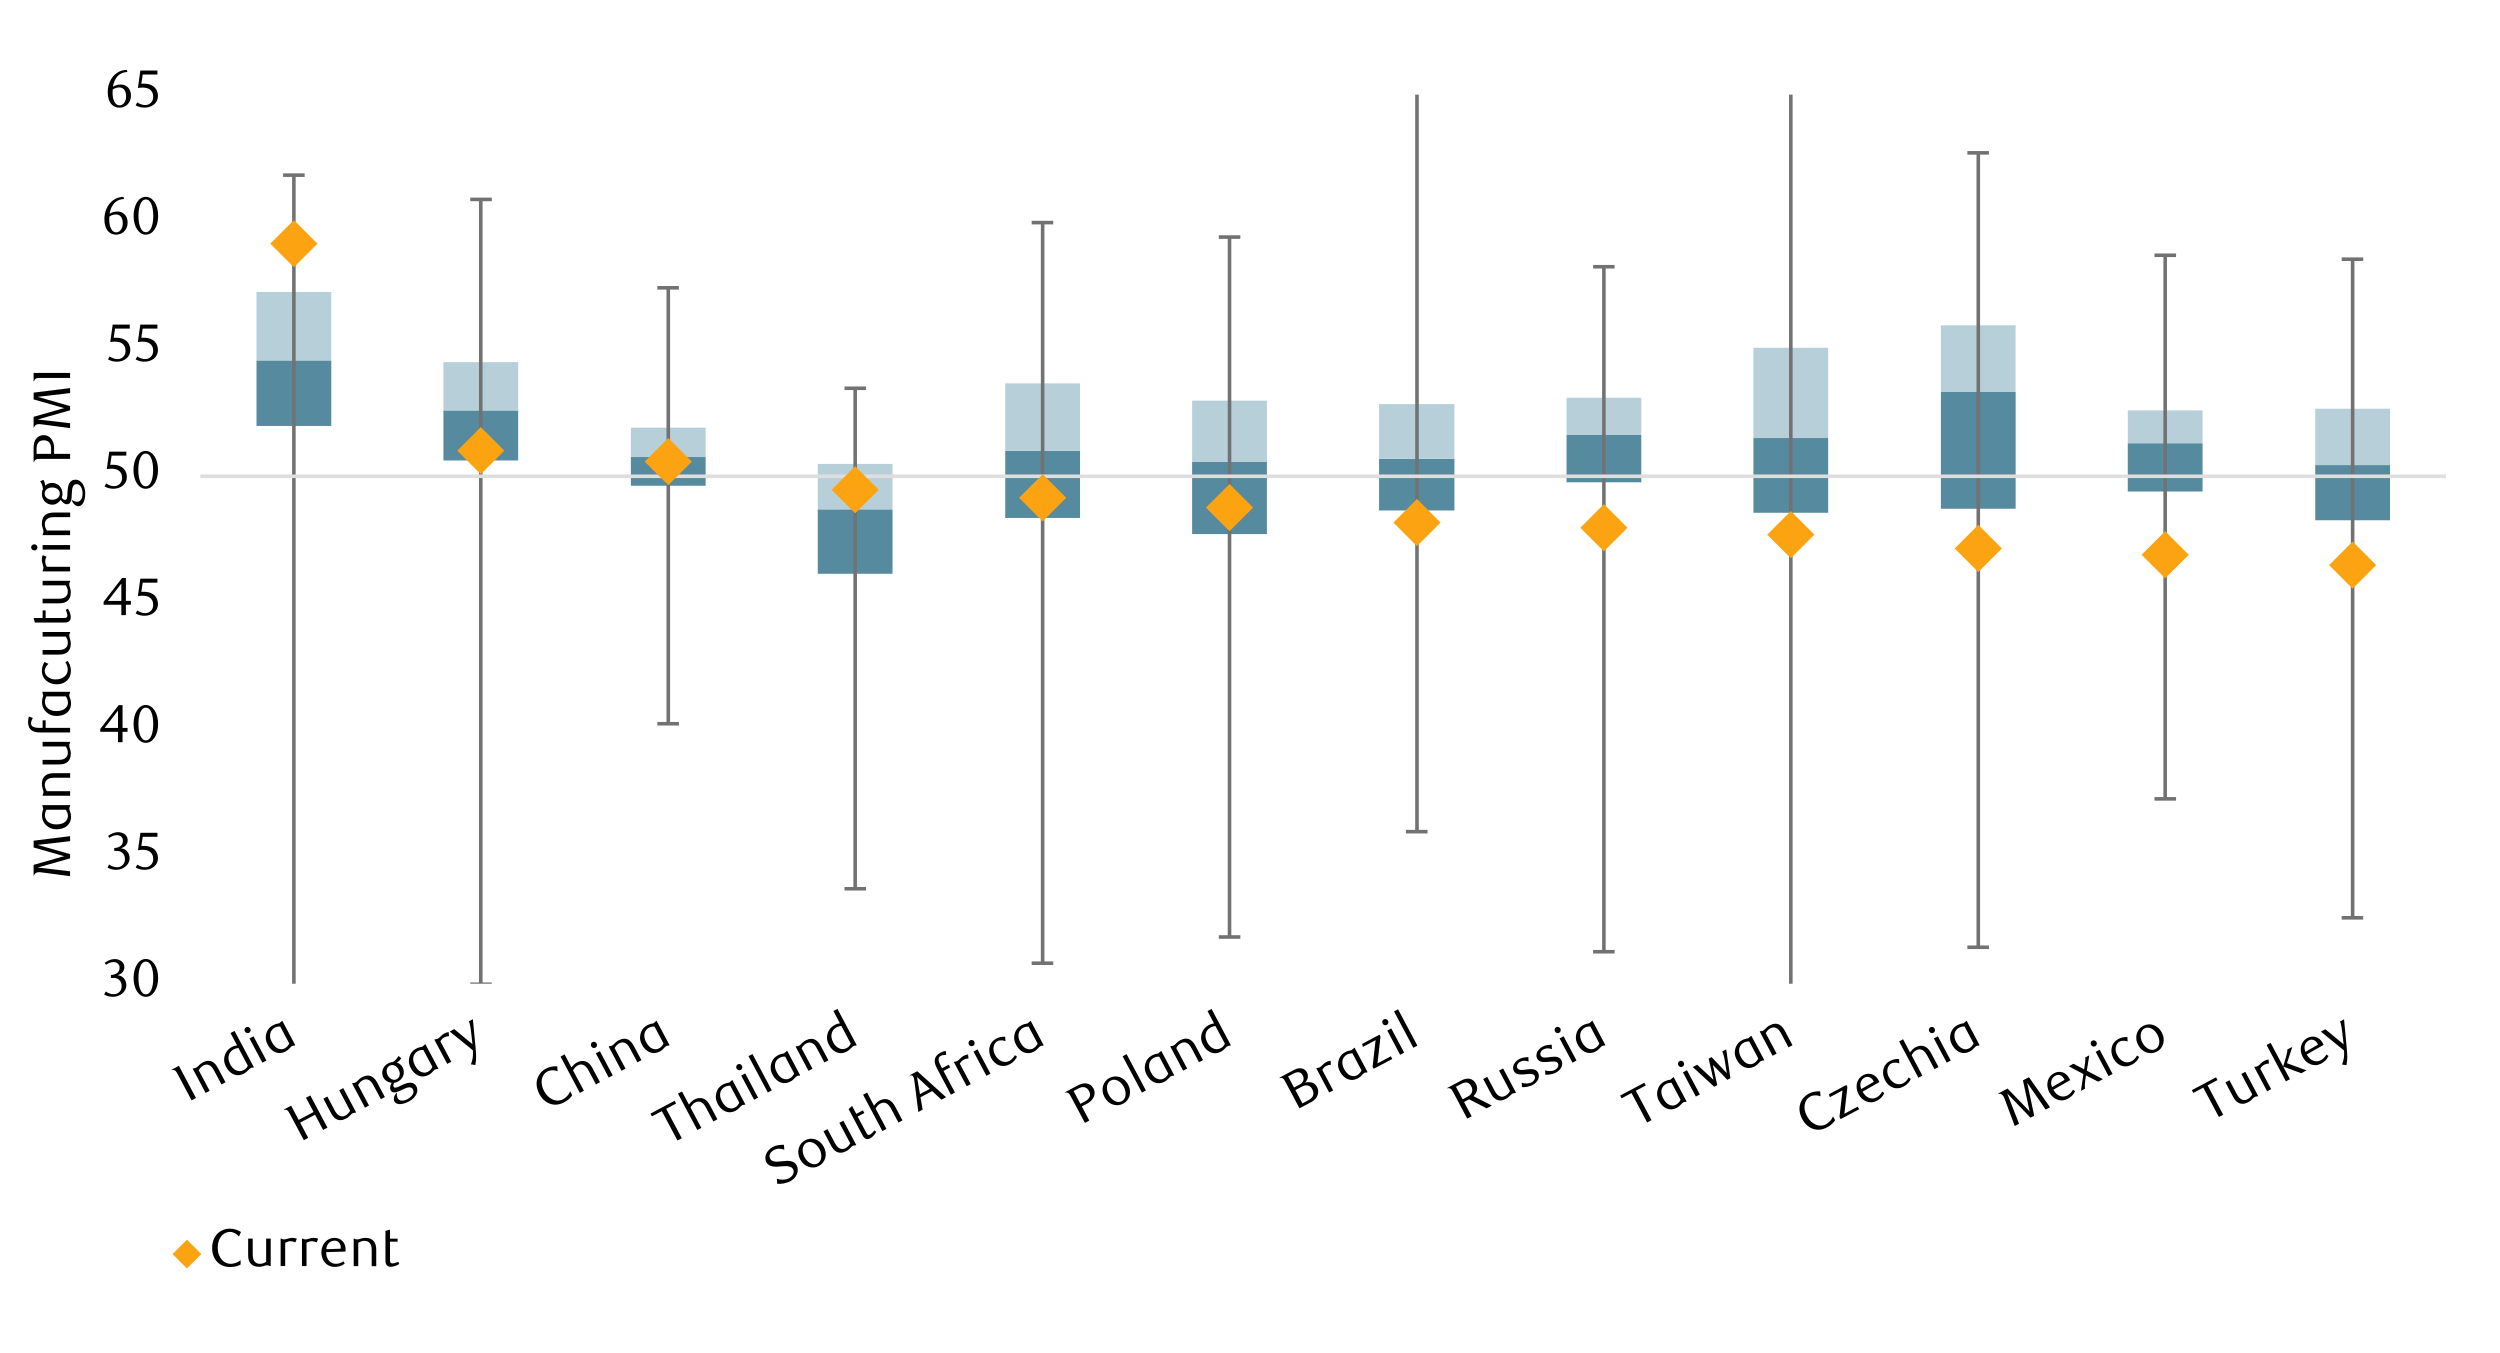 <?xml version="1.0" encoding="UTF-8"?>
<svg id="Layer_1" data-name="Layer 1" xmlns="http://www.w3.org/2000/svg" width="1460" height="790" xmlns:xlink="http://www.w3.org/1999/xlink" viewBox="0 0 1460 790">
  <defs>
    <style>
      .cls-1 {
        clip-path: url(#clippath-21);
      }

      .cls-2 {
        clip-path: url(#clippath-6);
      }

      .cls-3 {
        clip-path: url(#clippath-7);
      }

      .cls-4 {
        clip-path: url(#clippath-17);
      }

      .cls-5 {
        clip-path: url(#clippath-15);
      }

      .cls-6 {
        clip-path: url(#clippath-18);
      }

      .cls-7 {
        clip-path: url(#clippath-4);
      }

      .cls-8 {
        clip-path: url(#clippath-22);
      }

      .cls-9 {
        clip-path: url(#clippath-23);
      }

      .cls-10 {
        clip-path: url(#clippath-9);
      }

      .cls-11 {
        clip-path: url(#clippath-10);
      }

      .cls-12 {
        clip-path: url(#clippath-25);
      }

      .cls-13 {
        clip-path: url(#clippath-27);
      }

      .cls-14 {
        clip-path: url(#clippath-11);
      }

      .cls-15 {
        fill: #558a9f;
      }

      .cls-16, .cls-17, .cls-18, .cls-19 {
        fill: none;
      }

      .cls-20 {
        clip-path: url(#clippath-1);
      }

      .cls-17 {
        stroke: #dedede;
      }

      .cls-17, .cls-19 {
        stroke-linejoin: round;
        stroke-width: 2.1px;
      }

      .cls-21 {
        clip-path: url(#clippath-5);
      }

      .cls-22 {
        clip-path: url(#clippath-20);
      }

      .cls-23 {
        clip-path: url(#clippath-8);
      }

      .cls-18 {
        opacity: 0;
        stroke: #000;
        stroke-miterlimit: 10;
        stroke-width: .39px;
      }

      .cls-24 {
        fill: #fca311;
      }

      .cls-25 {
        clip-path: url(#clippath-3);
      }

      .cls-26 {
        clip-path: url(#clippath-26);
      }

      .cls-27 {
        clip-path: url(#clippath-12);
      }

      .cls-28 {
        clip-path: url(#clippath-14);
      }

      .cls-19 {
        stroke: #727272;
      }

      .cls-29 {
        clip-path: url(#clippath-19);
      }

      .cls-30 {
        clip-path: url(#clippath-16);
      }

      .cls-31 {
        clip-path: url(#clippath-2);
      }

      .cls-32 {
        clip-path: url(#clippath-13);
      }

      .cls-33 {
        clip-path: url(#clippath-24);
      }

      .cls-34 {
        clip-path: url(#clippath);
      }

      .cls-35 {
        fill: #b7cfd9;
      }
    </style>
    <clipPath id="clippath">
      <rect class="cls-16" x="-126.8" y="-713.8" width="1713.6" height="2217.6"/>
    </clipPath>
    <clipPath id="clippath-1">
      <rect class="cls-16" x="14.32" y="21.7" width="1431.36" height="746.26"/>
    </clipPath>
    <clipPath id="clippath-2">
      <rect class="cls-16" x="116.89" y="55.3" width="1313.48" height="519.2"/>
    </clipPath>
    <clipPath id="clippath-3">
      <rect class="cls-16" x="116.89" y="55.3" width="1313.48" height="519.2"/>
    </clipPath>
    <clipPath id="clippath-4">
      <rect class="cls-16" x="116.89" y="55.3" width="1313.48" height="519.2"/>
    </clipPath>
    <clipPath id="clippath-5">
      <rect class="cls-16" x="116.89" y="55.3" width="1313.48" height="519.2"/>
    </clipPath>
    <clipPath id="clippath-6">
      <rect class="cls-16" x="14.66" y="22.04" width="1431.02" height="745.58"/>
    </clipPath>
    <clipPath id="clippath-7">
      <rect class="cls-16" x="14.66" y="22.04" width="1431.02" height="745.58"/>
    </clipPath>
    <clipPath id="clippath-8">
      <rect class="cls-16" x="14.66" y="22.04" width="1431.02" height="745.58"/>
    </clipPath>
    <clipPath id="clippath-9">
      <rect class="cls-16" x="14.66" y="22.04" width="1431.02" height="745.58"/>
    </clipPath>
    <clipPath id="clippath-10">
      <rect class="cls-16" x="14.66" y="22.04" width="1431.02" height="745.58"/>
    </clipPath>
    <clipPath id="clippath-11">
      <rect class="cls-16" x="14.66" y="22.04" width="1431.02" height="745.58"/>
    </clipPath>
    <clipPath id="clippath-12">
      <rect class="cls-16" x="14.66" y="22.04" width="1431.02" height="745.58"/>
    </clipPath>
    <clipPath id="clippath-13">
      <rect class="cls-16" x="14.66" y="22.04" width="1431.02" height="745.58"/>
    </clipPath>
    <clipPath id="clippath-14">
      <rect class="cls-16" x="14.46" y="21.73" width="1431.03" height="745.89"/>
    </clipPath>
    <clipPath id="clippath-15">
      <rect class="cls-16" x="14.46" y="21.73" width="1431.03" height="745.89"/>
    </clipPath>
    <clipPath id="clippath-16">
      <rect class="cls-16" x="14.46" y="21.73" width="1431.03" height="745.89"/>
    </clipPath>
    <clipPath id="clippath-17">
      <rect class="cls-16" x="14.46" y="21.73" width="1431.03" height="745.89"/>
    </clipPath>
    <clipPath id="clippath-18">
      <rect class="cls-16" x="14.46" y="21.73" width="1431.03" height="745.89"/>
    </clipPath>
    <clipPath id="clippath-19">
      <rect class="cls-16" x="14.46" y="21.73" width="1431.03" height="745.89"/>
    </clipPath>
    <clipPath id="clippath-20">
      <rect class="cls-16" x="14.46" y="21.73" width="1431.03" height="745.89"/>
    </clipPath>
    <clipPath id="clippath-21">
      <rect class="cls-16" x="14.46" y="21.73" width="1431.03" height="745.89"/>
    </clipPath>
    <clipPath id="clippath-22">
      <rect class="cls-16" x="14.46" y="21.73" width="1431.03" height="745.89"/>
    </clipPath>
    <clipPath id="clippath-23">
      <rect class="cls-16" x="14.46" y="21.73" width="1431.03" height="745.89"/>
    </clipPath>
    <clipPath id="clippath-24">
      <rect class="cls-16" x="14.46" y="21.73" width="1431.03" height="745.89"/>
    </clipPath>
    <clipPath id="clippath-25">
      <rect class="cls-16" x="14.46" y="21.73" width="1431.03" height="745.89"/>
    </clipPath>
    <clipPath id="clippath-26">
      <rect class="cls-16" x="14.66" y="22.04" width="1431.02" height="745.58"/>
    </clipPath>
    <clipPath id="clippath-27">
      <rect class="cls-16" x="14.66" y="22.04" width="1431.02" height="745.58"/>
    </clipPath>
  </defs>
  <g class="cls-34">
    <g class="cls-20">
      <rect class="cls-18" x="14.46" y="21.73" width="1431.14" height="746.14"/>
    </g>
    <path class="cls-15" d="M1352.1,271.6h43.68v32.23h-43.68v-32.23ZM1242.62,258.84h43.68v28.2h-43.68v-28.2ZM1133.48,228.93h43.65v68.18h-43.65v-68.18ZM1024,255.81h43.65v43.65h-43.65v-43.65ZM914.86,253.8h43.65v27.86h-43.65v-27.86ZM805.38,267.91h43.99v30.21h-43.99v-30.21ZM696.2,269.59h43.68v42.31h-43.68v-42.31ZM587.06,263.2h43.68v39.28h-43.68v-39.28ZM477.58,297.45h43.65v37.63h-43.65v-37.63ZM368.44,266.9h43.65v16.77h-43.65v-16.77ZM258.96,239.68h43.65v29.23h-43.65v-29.23ZM149.8,210.48h43.66v38.28h-43.66v-38.28Z"/>
    <path class="cls-35" d="M1352.1,238.68h43.68v32.93h-43.68v-32.93ZM1242.62,239.68h43.68v19.15h-43.68v-19.15ZM1133.48,189.98h43.65v38.95h-43.65v-38.95ZM1024,203.09h43.65v52.72h-43.65v-52.72ZM914.86,232.29h43.65v21.5h-43.65v-21.5ZM805.38,235.99h43.99v31.92h-43.99v-31.92ZM696.2,233.97h43.68v35.62h-43.68v-35.62ZM587.06,223.89h43.68v39.31h-43.68v-39.31ZM477.58,270.93h43.65v26.52h-43.65v-26.52ZM368.44,249.76h43.65v17.14h-43.65v-17.14ZM258.96,211.49h43.65v28.2h-43.65v-28.2ZM149.8,170.5h43.66v39.98h-43.66v-39.98Z"/>
    <g class="cls-31">
      <path class="cls-19" d="M165.32,102.29h12.6M165.32,613.15h12.6M171.62,210.48v-108.19M171.62,210.48v402.67"/>
    </g>
    <g class="cls-25">
      <path class="cls-19" d="M274.61,116.46h12.6M274.61,574.82h12.6M280.77,239.68v-123.23M280.77,239.68v335.13"/>
    </g>
    <path class="cls-19" d="M383.89,168.06h12.6M383.89,422.66h12.6M390.28,266.9v-98.84M390.28,266.9v155.76"/>
    <path class="cls-19" d="M493.2,226.75h12.57M493.2,519.04h12.57M499.42,297.45v-70.7M499.42,297.45v221.59"/>
    <path class="cls-19" d="M602.49,130.01h12.6M602.49,562.52h12.6M608.9,263.2v-133.2M608.9,263.2v299.32"/>
    <path class="cls-19" d="M711.77,138.46h12.6M711.77,547.21h12.6M718.04,269.59v-131.12M718.04,269.59v277.62"/>
    <g class="cls-7">
      <path class="cls-19" d="M821.06,30.05h12.6M821.06,485.69h12.6M827.52,267.91V30.05M827.52,267.91v217.78"/>
    </g>
    <path class="cls-19" d="M930.37,155.77h12.57M930.37,555.8h12.57M936.67,253.8v-98.03M936.67,253.8v302.01"/>
    <g class="cls-21">
      <path class="cls-19" d="M1039.65-18.31h12.6M1039.65,680.52h12.6M1045.84,255.81V-18.31M1045.84,255.81v424.7"/>
    </g>
    <path class="cls-19" d="M1148.94,89.27h12.6M1148.94,553.2h12.6M1155.32,228.93V89.27M1155.32,228.93v324.27"/>
    <path class="cls-19" d="M1258.22,149.08h12.6M1258.22,466.54h12.6M1264.46,258.84v-109.76M1264.46,258.84v207.7"/>
    <path class="cls-19" d="M1367.53,151.37h12.57M1367.53,536.01h12.57M1373.94,271.6v-120.23M1373.94,271.6v264.4"/>
    <line class="cls-17" x1="116.97" y1="278.13" x2="1428.46" y2="278.13"/>
    <rect class="cls-24" x="161.88" y="132.56" width="19.48" height="19.48" transform="translate(-50.35 163.03) rotate(-45)"/>
    <polygon class="cls-24" points="280.77 249.43 294.54 263.2 280.77 276.95 267.02 263.2 280.77 249.43"/>
    <polygon class="cls-24" points="390.28 255.81 404.02 269.59 390.28 283.34 376.5 269.59 390.28 255.81"/>
    <polygon class="cls-24" points="499.42 272.28 513.2 286.02 499.42 299.8 485.64 286.02 499.42 272.28"/>
    <rect class="cls-24" x="599.16" y="280.99" width="19.48" height="19.48" transform="translate(-27.23 515.71) rotate(-45)"/>
    <rect class="cls-24" x="708.3" y="286.7" width="19.48" height="19.48" transform="translate(.7 594.56) rotate(-45)"/>
    <rect class="cls-24" x="817.78" y="295.43" width="19.48" height="19.48" transform="translate(26.58 674.53) rotate(-45)"/>
    <polygon class="cls-24" points="936.67 294.42 950.44 308.2 936.67 321.98 922.92 308.2 936.67 294.42"/>
    <polygon class="cls-24" points="1045.84 298.46 1059.59 312.23 1045.84 326.01 1032.06 312.23 1045.84 298.46"/>
    <rect class="cls-24" x="1145.58" y="310.55" width="19.48" height="19.48" transform="translate(111.9 910.75) rotate(-45)"/>
    <polygon class="cls-24" points="1264.46 310.22 1278.24 323.99 1264.46 337.74 1250.69 323.99 1264.46 310.22"/>
    <polygon class="cls-24" points="1373.94 316.26 1387.72 330.04 1373.94 343.79 1360.17 330.04 1373.94 316.26"/>
    <g class="cls-2">
      <g>
        <path d="M68.71,569.55c.76.06,1.45.25,2.07.57.62.32,1.15.74,1.59,1.27.44.53.79,1.13,1.04,1.81.25.68.37,1.42.37,2.23,0,.95-.22,1.83-.65,2.64-.43.81-1.01,1.53-1.73,2.13-.72.61-1.56,1.08-2.5,1.42-.95.34-1.93.51-2.94.51-.78,0-1.59-.09-2.43-.26s-1.74-.53-2.71-1.07l.93-1.76c1.5,1.05,3.11,1.58,4.82,1.58.58,0,1.13-.11,1.67-.34.54-.23,1.02-.54,1.44-.94.42-.4.76-.89,1-1.45.25-.57.37-1.2.37-1.9,0-.8-.12-1.51-.37-2.12-.24-.61-.57-1.12-.99-1.53-.42-.41-.91-.72-1.47-.93-.57-.21-1.17-.31-1.81-.31h-1.64v-1.73c1.48-.04,2.7-.42,3.65-1.14.95-.72,1.42-1.77,1.42-3.15,0-.95-.33-1.72-1-2.32-.67-.6-1.48-.9-2.43-.9-.82,0-1.59.13-2.29.39s-1.44.65-2.23,1.19l-.74-1.17c.93-.66,1.86-1.18,2.81-1.58.95-.39,1.94-.59,2.97-.59.84,0,1.61.12,2.31.36.69.24,1.29.56,1.79.97.5.41.89.91,1.17,1.48.28.58.42,1.22.42,1.92,0,.62-.1,1.17-.31,1.67-.21.49-.48.94-.83,1.33-.35.39-.76.73-1.24,1s-.99.52-1.55.73Z"/>
        <path d="M92.35,571.14c0,1.61-.18,3.08-.54,4.43s-.86,2.5-1.51,3.48c-.65.98-1.41,1.74-2.28,2.28-.87.54-1.84.8-2.88.8s-1.97-.27-2.84-.82c-.86-.55-1.61-1.31-2.25-2.28-.64-.97-1.14-2.12-1.5-3.47s-.54-2.81-.54-4.4.18-3.1.54-4.46.85-2.54,1.48-3.53c.63-.99,1.38-1.76,2.25-2.31s1.83-.82,2.85-.82,2.01.27,2.88.82c.87.55,1.63,1.32,2.28,2.31.65.99,1.15,2.16,1.51,3.51s.54,2.83.54,4.44ZM89.51,571.19c0-1.36-.09-2.63-.28-3.8s-.46-2.19-.82-3.06c-.36-.87-.81-1.54-1.34-2.02-.54-.48-1.16-.73-1.89-.73s-1.35.24-1.89.73c-.54.48-.98,1.15-1.34,2.01-.36.86-.63,1.87-.82,3.03-.19,1.17-.28,2.43-.28,3.79s.09,2.62.28,3.79.46,2.17.83,3.03c.37.86.82,1.53,1.36,2.01.54.48,1.15.73,1.85.73s1.32-.24,1.87-.73c.55-.48,1-1.15,1.36-2.01.36-.86.63-1.86.82-3.01.19-1.15.28-2.4.28-3.74Z"/>
      </g>
    </g>
    <g class="cls-3">
      <g>
        <path d="M70.64,495.43c.76.06,1.45.25,2.07.57.62.32,1.15.74,1.59,1.26.44.52.79,1.13,1.03,1.8.25.68.37,1.42.37,2.22,0,.95-.22,1.83-.65,2.64s-1.01,1.52-1.73,2.13-1.55,1.08-2.5,1.42c-.95.34-1.92.51-2.93.51-.78,0-1.59-.09-2.42-.26-.83-.17-1.73-.53-2.7-1.06l.93-1.76c1.5,1.05,3.1,1.57,4.81,1.57.58,0,1.13-.11,1.67-.34s1.01-.54,1.43-.94c.42-.4.76-.88,1-1.45.25-.57.37-1.2.37-1.9,0-.8-.12-1.51-.36-2.11-.24-.61-.57-1.12-.99-1.53s-.91-.72-1.47-.93c-.57-.21-1.17-.31-1.8-.31h-1.63v-1.73c1.48-.04,2.69-.42,3.64-1.14s1.42-1.77,1.42-3.15c0-.95-.33-1.72-1-2.31-.67-.6-1.48-.89-2.42-.89-.82,0-1.58.13-2.28.39-.7.26-1.44.65-2.22,1.19l-.74-1.17c.93-.66,1.86-1.18,2.81-1.57.95-.39,1.93-.59,2.96-.59.84,0,1.61.12,2.3.35s1.29.56,1.78.97c.5.41.89.91,1.17,1.48.28.58.42,1.21.42,1.91,0,.62-.1,1.17-.31,1.67-.21.49-.48.94-.83,1.33-.35.39-.76.72-1.23,1-.47.28-.99.52-1.54.72Z"/>
        <path d="M91.92,488.68h-8.57l-.8,5.4c.23-.02.45-.04.68-.05s.45-.02.68-.02c1.62,0,2.98.23,4.06.68s1.93,1.03,2.56,1.73c.63.7,1.07,1.48,1.33,2.33.26.85.39,1.68.39,2.48,0,1.03-.21,1.96-.63,2.79-.42.83-.99,1.54-1.7,2.13s-1.53,1.04-2.47,1.36c-.94.32-1.92.48-2.95.48-.84,0-1.68-.09-2.51-.26-.83-.17-1.75-.53-2.76-1.06l.96-1.76c1.48,1.05,3.07,1.57,4.78,1.57.56,0,1.1-.11,1.65-.34.54-.23,1.03-.54,1.45-.96.42-.41.76-.91,1.02-1.48.26-.58.39-1.21.39-1.91,0-1.11-.19-2.02-.56-2.73-.37-.71-.85-1.27-1.43-1.68-.59-.41-1.25-.69-2-.85-.75-.15-1.5-.23-2.24-.23-.47,0-.94.03-1.4.08-.46.05-.89.11-1.28.17l1.42-10.18h9.96v2.31Z"/>
      </g>
    </g>
    <g class="cls-23">
      <g>
        <path d="M71.57,427.36v6.09h-2.66v-6.09h-10.36v-1.67l10.76-13.91h2.26v13.35h2.91v2.23h-2.91ZM68.91,414.99l-7.82,10.14h7.82v-10.14Z"/>
        <path d="M92.34,422.83c0,1.61-.18,3.08-.54,4.43s-.86,2.5-1.51,3.48c-.65.98-1.41,1.74-2.28,2.28-.87.54-1.84.8-2.88.8s-1.97-.27-2.84-.82c-.86-.55-1.61-1.31-2.25-2.28-.64-.97-1.14-2.12-1.5-3.47s-.54-2.81-.54-4.4.18-3.1.54-4.46.85-2.54,1.48-3.53c.63-.99,1.38-1.76,2.25-2.31s1.83-.82,2.85-.82,2.01.27,2.88.82c.87.55,1.63,1.32,2.28,2.31.65.99,1.15,2.16,1.51,3.51s.54,2.83.54,4.44ZM89.5,422.87c0-1.36-.09-2.63-.28-3.8s-.46-2.19-.82-3.06c-.36-.87-.81-1.54-1.34-2.02-.54-.48-1.16-.73-1.89-.73s-1.35.24-1.89.73c-.54.48-.98,1.15-1.34,2.01-.36.86-.63,1.87-.82,3.03-.19,1.17-.28,2.43-.28,3.79s.09,2.62.28,3.79.46,2.17.83,3.03c.37.86.82,1.53,1.36,2.01.54.48,1.15.73,1.85.73s1.32-.24,1.87-.73c.55-.48,1-1.15,1.36-2.01.36-.86.63-1.86.82-3.01.19-1.15.28-2.4.28-3.74Z"/>
      </g>
    </g>
    <g class="cls-10">
      <g>
        <path d="M73.52,353.15v6.09h-2.66v-6.09h-10.36v-1.67l10.76-13.91h2.26v13.35h2.91v2.23h-2.91ZM70.86,340.79l-7.82,10.14h7.82v-10.14Z"/>
        <path d="M91.92,340.26h-8.59l-.8,5.41c.23-.02.45-.04.68-.05.23-.01.45-.02.68-.02,1.63,0,2.98.23,4.06.68,1.08.45,1.94,1.03,2.57,1.73.63.7,1.07,1.48,1.33,2.33.26.86.39,1.68.39,2.49,0,1.03-.21,1.96-.63,2.8-.42.83-.99,1.55-1.7,2.13-.71.59-1.54,1.04-2.47,1.36-.94.32-1.92.48-2.95.48-.85,0-1.68-.09-2.52-.26-.83-.18-1.76-.53-2.77-1.07l.96-1.76c1.48,1.05,3.08,1.58,4.79,1.58.56,0,1.11-.11,1.65-.34.55-.23,1.03-.55,1.45-.96s.76-.91,1.02-1.48c.26-.58.39-1.22.39-1.92,0-1.11-.19-2.02-.56-2.74s-.85-1.27-1.44-1.68c-.59-.41-1.26-.7-2.01-.85-.75-.15-1.5-.23-2.24-.23-.47,0-.94.03-1.41.08-.46.05-.89.11-1.28.17l1.42-10.2h9.98v2.32Z"/>
      </g>
    </g>
    <g class="cls-11">
      <g>
        <path d="M73.76,266.09h-8.59l-.8,5.41c.23-.02.45-.04.68-.05.23-.01.45-.02.68-.02,1.63,0,2.98.23,4.06.68,1.08.45,1.94,1.03,2.57,1.73.63.7,1.07,1.48,1.33,2.33.26.86.39,1.68.39,2.49,0,1.03-.21,1.96-.63,2.8-.42.83-.99,1.55-1.7,2.13-.71.59-1.54,1.04-2.47,1.36-.94.32-1.92.48-2.95.48-.85,0-1.68-.09-2.52-.26-.83-.18-1.76-.53-2.77-1.07l.96-1.76c1.48,1.05,3.08,1.58,4.79,1.58.56,0,1.11-.11,1.65-.34.55-.23,1.03-.55,1.45-.96s.76-.91,1.02-1.48c.26-.58.39-1.22.39-1.92,0-1.11-.19-2.02-.56-2.74s-.85-1.27-1.44-1.68c-.59-.41-1.26-.7-2.01-.85-.75-.15-1.5-.23-2.24-.23-.47,0-.94.03-1.41.08-.46.05-.89.11-1.28.17l1.42-10.2h9.98v2.32Z"/>
        <path d="M92.28,274.45c0,1.61-.18,3.09-.54,4.43-.36,1.34-.86,2.5-1.51,3.48-.65.98-1.41,1.74-2.28,2.28-.87.54-1.84.8-2.88.8s-1.97-.27-2.84-.82c-.86-.55-1.61-1.31-2.25-2.28-.64-.97-1.14-2.12-1.5-3.47-.36-1.34-.54-2.81-.54-4.4s.18-3.1.54-4.46c.36-1.36.85-2.54,1.48-3.53.63-.99,1.38-1.76,2.25-2.31.87-.55,1.83-.82,2.85-.82s2.01.27,2.88.82c.87.55,1.63,1.32,2.28,2.31.65.99,1.15,2.16,1.51,3.51.36,1.35.54,2.83.54,4.44ZM89.43,274.5c0-1.36-.09-2.63-.28-3.8s-.46-2.19-.82-3.06c-.36-.87-.81-1.54-1.34-2.02-.54-.48-1.16-.73-1.89-.73s-1.35.24-1.89.73c-.54.48-.98,1.15-1.34,2.01-.36.86-.63,1.87-.82,3.03-.19,1.16-.28,2.43-.28,3.79s.09,2.62.28,3.79c.19,1.16.46,2.17.83,3.03.37.86.82,1.53,1.36,2.01.54.48,1.15.73,1.85.73s1.32-.24,1.87-.73c.55-.48,1-1.15,1.36-2.01.36-.85.63-1.86.82-3.01.19-1.15.28-2.4.28-3.74Z"/>
      </g>
    </g>
    <g class="cls-14">
      <g>
        <path d="M75.78,191.89h-8.59l-.8,5.41c.23-.02.45-.04.68-.05.23-.01.45-.02.68-.02,1.63,0,2.98.23,4.06.68,1.08.45,1.94,1.03,2.57,1.73.63.7,1.07,1.48,1.33,2.33.26.86.39,1.68.39,2.49,0,1.03-.21,1.96-.63,2.8-.42.83-.99,1.55-1.7,2.13-.71.59-1.54,1.04-2.47,1.36-.94.32-1.92.48-2.95.48-.85,0-1.68-.09-2.52-.26-.83-.18-1.76-.53-2.77-1.07l.96-1.76c1.48,1.05,3.08,1.58,4.79,1.58.56,0,1.11-.11,1.65-.34.55-.23,1.03-.55,1.45-.96s.76-.91,1.02-1.48c.26-.58.39-1.22.39-1.92,0-1.11-.19-2.02-.56-2.74s-.85-1.27-1.44-1.68c-.59-.41-1.26-.7-2.01-.85-.75-.15-1.5-.23-2.24-.23-.47,0-.94.03-1.41.08-.46.05-.89.11-1.28.17l1.42-10.2h9.98v2.32Z"/>
        <path d="M91.91,191.89h-8.59l-.8,5.41c.23-.02.45-.04.68-.05.23-.01.45-.02.68-.02,1.63,0,2.98.23,4.06.68,1.08.45,1.94,1.03,2.57,1.73.63.7,1.07,1.48,1.33,2.33.26.86.39,1.68.39,2.49,0,1.03-.21,1.96-.63,2.8-.42.83-.99,1.55-1.7,2.13-.71.59-1.54,1.04-2.47,1.36-.94.32-1.92.48-2.95.48-.85,0-1.68-.09-2.52-.26-.83-.18-1.76-.53-2.77-1.07l.96-1.76c1.48,1.05,3.08,1.58,4.79,1.58.56,0,1.11-.11,1.65-.34.55-.23,1.03-.55,1.45-.96s.76-.91,1.02-1.48c.26-.58.39-1.22.39-1.92,0-1.11-.19-2.02-.56-2.74s-.85-1.27-1.44-1.68c-.59-.41-1.26-.7-2.01-.85-.75-.15-1.5-.23-2.24-.23-.47,0-.94.03-1.41.08-.46.05-.89.11-1.28.17l1.42-10.2h9.98v2.32Z"/>
      </g>
    </g>
    <g class="cls-27">
      <g>
        <path d="M72.45,116.21c-1.11.06-2.07.25-2.86.56-.79.31-1.47.68-2.02,1.11-.56.43-1.01.9-1.36,1.41-.35.51-.65.98-.9,1.44-.29.52-.56,1.16-.8,1.93-.25.77-.41,1.49-.49,2.15.82-.47,1.61-.81,2.37-1,.75-.2,1.49-.29,2.21-.29.8,0,1.57.14,2.29.43.72.29,1.35.71,1.9,1.27.55.56.97,1.24,1.28,2.04.31.8.46,1.72.46,2.75,0,1.13-.19,2.14-.57,3.01-.38.88-.89,1.61-1.51,2.21-.63.6-1.34,1.05-2.15,1.36s-1.63.46-2.47.46c-.95,0-1.84-.18-2.67-.53-.83-.35-1.56-.9-2.18-1.64-.62-.74-1.11-1.68-1.47-2.83-.36-1.14-.54-2.5-.54-4.06,0-1.88.29-3.61.87-5.19.58-1.59,1.36-2.96,2.36-4.11,1-1.15,2.17-2.06,3.52-2.71,1.35-.65,2.81-.97,4.37-.97l.37,1.21ZM63.92,126.38c-.04.29-.07.59-.09.9-.02.31-.03.62-.03.93,0,.89.06,1.74.18,2.57.12.82.3,1.49.52,2.01.39.99.87,1.72,1.45,2.19.57.47,1.21.71,1.91.71.49,0,.97-.12,1.43-.36.46-.24.87-.58,1.22-1.04.35-.45.63-1,.85-1.64.22-.64.32-1.35.32-2.13,0-1.77-.36-3.1-1.09-3.97s-1.68-1.31-2.85-1.31c-.6,0-1.21.09-1.83.26-.63.18-1.29.47-1.99.88Z"/>
        <path d="M92.36,126.05c0,1.61-.18,3.09-.54,4.43-.36,1.34-.86,2.5-1.51,3.48-.65.98-1.41,1.74-2.28,2.28-.87.54-1.84.8-2.88.8s-1.97-.27-2.84-.82c-.86-.55-1.61-1.31-2.25-2.28-.64-.97-1.14-2.12-1.5-3.47-.36-1.34-.54-2.81-.54-4.4s.18-3.1.54-4.46c.36-1.36.85-2.54,1.48-3.53.63-.99,1.38-1.76,2.25-2.31.87-.55,1.83-.82,2.85-.82s2.01.27,2.88.82c.87.55,1.63,1.32,2.28,2.31.65.99,1.15,2.16,1.51,3.51.36,1.35.54,2.83.54,4.44ZM89.51,126.1c0-1.36-.09-2.63-.28-3.8s-.46-2.19-.82-3.06c-.36-.87-.81-1.54-1.34-2.02-.54-.48-1.16-.73-1.89-.73s-1.35.24-1.89.73c-.54.48-.98,1.15-1.34,2.01-.36.86-.63,1.87-.82,3.03-.19,1.16-.28,2.43-.28,3.79s.09,2.62.28,3.79c.19,1.16.46,2.17.83,3.03.37.86.82,1.53,1.36,2.01.54.48,1.15.73,1.85.73s1.32-.24,1.87-.73c.55-.48,1-1.15,1.36-2.01.36-.85.63-1.86.82-3.01.19-1.15.28-2.4.28-3.74Z"/>
      </g>
    </g>
    <g class="cls-32">
      <g>
        <path d="M74.4,42.04c-1.11.06-2.07.25-2.86.56-.79.31-1.47.68-2.02,1.11-.56.43-1.01.9-1.36,1.41-.35.51-.65.98-.9,1.44-.29.52-.56,1.16-.8,1.93-.25.77-.41,1.49-.49,2.15.82-.47,1.61-.81,2.37-1,.75-.2,1.49-.29,2.21-.29.8,0,1.57.14,2.29.43.72.29,1.35.71,1.9,1.27.55.56.97,1.24,1.28,2.04.31.8.46,1.72.46,2.75,0,1.13-.19,2.14-.57,3.01-.38.88-.89,1.61-1.51,2.21-.63.6-1.34,1.05-2.15,1.36s-1.63.46-2.47.46c-.95,0-1.84-.18-2.67-.53-.83-.35-1.56-.9-2.18-1.64-.62-.74-1.11-1.68-1.47-2.83-.36-1.14-.54-2.5-.54-4.06,0-1.88.29-3.61.87-5.19.58-1.59,1.36-2.96,2.36-4.11,1-1.15,2.17-2.06,3.52-2.71,1.35-.65,2.81-.97,4.37-.97l.37,1.21ZM65.87,52.21c-.04.29-.07.59-.09.9-.02.31-.03.62-.03.93,0,.89.06,1.74.18,2.57.12.82.3,1.49.52,2.01.39.99.87,1.72,1.45,2.19.57.47,1.21.71,1.91.71.49,0,.97-.12,1.43-.36.46-.24.87-.58,1.22-1.04.35-.45.63-1,.85-1.64.22-.64.32-1.35.32-2.13,0-1.77-.36-3.1-1.09-3.97s-1.68-1.31-2.85-1.31c-.6,0-1.21.09-1.83.26-.63.18-1.29.47-1.99.88Z"/>
        <path d="M91.93,43.52h-8.59l-.8,5.41c.23-.02.45-.04.68-.05.23-.01.45-.02.68-.02,1.63,0,2.98.23,4.06.68,1.08.45,1.94,1.03,2.57,1.73.63.7,1.07,1.48,1.33,2.33.26.86.39,1.68.39,2.49,0,1.03-.21,1.96-.63,2.8-.42.83-.99,1.55-1.7,2.13-.71.59-1.54,1.04-2.47,1.36-.94.32-1.92.48-2.95.48-.85,0-1.68-.09-2.52-.26-.83-.18-1.76-.53-2.77-1.07l.96-1.76c1.48,1.05,3.08,1.58,4.79,1.58.56,0,1.11-.11,1.65-.34.55-.23,1.03-.55,1.45-.96s.76-.91,1.02-1.48c.26-.58.39-1.22.39-1.92,0-1.11-.19-2.02-.56-2.74s-.85-1.27-1.44-1.68c-.59-.41-1.26-.7-2.01-.85-.75-.15-1.5-.23-2.24-.23-.47,0-.94.03-1.41.08-.46.05-.89.11-1.28.17l1.42-10.2h9.98v2.32Z"/>
      </g>
    </g>
    <g class="cls-28">
      <path d="M163.64,599.48c-.45-.03-.95,0-1.51.11-.59.08-1.15.28-1.71.59-.62.31-1.15.76-1.6,1.32-.45.53-.78,1.18-.95,1.9-.2.73-.22,1.51-.11,2.41.14.87.48,1.82,1.01,2.8,1.26,2.38,2.8,3.72,4.68,4.06.98.22,1.96.06,2.94-.48.34-.17.64-.39.92-.64s.53-.53.76-.78c.2-.28.39-.5.53-.76s.22-.45.31-.62l-5.26-9.91ZM172.46,610.4l-.39.2c-.62,0-1.15.08-1.54.31-.28.14-.53.34-.78.59-.25.25-.5.5-.76.81-.28.28-.59.59-.92.9-.34.28-.76.56-1.23.84-1.09.56-2.18.87-3.22.92-1.06.06-2.04-.14-2.94-.53-.9-.42-1.71-.98-2.44-1.71-.73-.76-1.37-1.6-1.88-2.58-.78-1.48-1.18-2.86-1.15-4.17,0-1.32.28-2.52.78-3.67.36-.78.84-1.48,1.4-2.07.59-.59,1.26-1.06,1.99-1.46.64-.36,1.32-.62,1.99-.81.7-.2,1.26-.31,1.68-.36l1.79-1.51,7.62,14.31ZM146.16,600.74c.23.42.28.9.15,1.37-.13.48-.42.81-.88,1.06-.44.22-.89.28-1.36.11-.47-.17-.82-.45-1.05-.9-.24-.45-.3-.92-.17-1.4.13-.48.41-.84.85-1.06.46-.22.92-.28,1.39-.11.47.14.83.45,1.07.92ZM155.58,619.36l-2.35,1.26-7.52-14.17,2.35-1.23,7.53,14.14ZM148.25,623.28l-.38.2c-.31-.03-.59,0-.83.03-.24.06-.46.14-.66.25-.29.14-.56.36-.81.59-.25.25-.52.53-.8.81-.28.31-.6.59-.96.9-.36.31-.8.62-1.33.9-1.18.62-2.32.95-3.43.95s-2.13-.25-3.06-.73c-.84-.45-1.58-1.01-2.21-1.65-.64-.67-1.21-1.48-1.72-2.46-.78-1.46-1.16-2.83-1.16-4.14s.27-2.55.8-3.7c.37-.81.87-1.51,1.49-2.16.63-.64,1.33-1.18,2.09-1.57.69-.36,1.3-.62,1.83-.76.53-.11.98-.2,1.34-.25l-3.82-7.2,2.35-1.23,11.29,21.22ZM139.24,612c-1.08.14-2.01.42-2.81.84-.69.36-1.28.84-1.77,1.4-.49.59-.83,1.26-1.04,2.02-.2.76-.24,1.6-.12,2.49.13.92.47,1.9,1.03,2.97.37.7.83,1.32,1.39,1.93.56.59,1.18,1.04,1.86,1.37.68.34,1.41.5,2.2.53.79,0,1.6-.2,2.44-.64.66-.36,1.17-.78,1.54-1.29.38-.5.64-.92.78-1.26l-5.51-10.36ZM129.35,633.34l-4.21-7.92c-.41-.78-.83-1.43-1.23-1.96-.4-.5-.84-.9-1.31-1.18-.6-.36-1.23-.56-1.89-.56s-1.29.17-1.89.48c-.69.36-1.25.78-1.67,1.29-.43.48-.8.98-1.1,1.54l6.37,11.98-2.35,1.26-7.53-14.17.36-.2c.4-.03.73-.06.97-.11.24-.03.47-.11.69-.25.29-.14.56-.34.81-.59.24-.22.5-.48.78-.76.27-.28.58-.56.92-.87.34-.28.76-.56,1.27-.84,2.14-1.12,4.07-1.26,5.76-.34.66.36,1.25.84,1.75,1.43.5.62.98,1.32,1.42,2.16l4.43,8.34-2.34,1.26ZM114.45,641.26l-2.56,1.34-7.99-15.04c-.33-.62-.64-1.15-.93-1.62-.29-.45-.65-.76-1.07-.95-.24-.08-.51-.14-.8-.17-.3,0-.57.06-.81.17l-.13-.25,4.31-2.3,9.99,18.82Z"/>
    </g>
    <g class="cls-5">
      <path d="M277.8,612.5c.14,1.2.2,2.66.25,4.28.06,1.65-.11,3.36-.45,5.18l-2.6-.36c.34-.87.59-1.65.76-2.38.17-.73.31-1.4.36-2.07.08-.64.11-1.29.11-1.9s-.03-1.23-.08-1.88l-13.5-10.98,2.6-1.4,10.67,8.82-.84-7.45c-.11-.81-.2-1.51-.28-2.1-.11-.59-.2-1.12-.31-1.57-.11-.48-.2-.87-.31-1.23-.11-.34-.22-.7-.36-1.01l2.35-1.26,1.62,17.3ZM262.26,605.08c-1.09.08-2.02.31-2.74.7-.48.25-.9.56-1.26.92-.36.36-.73.84-1.09,1.4l6.38,11.98-2.35,1.23-7.53-14.14.36-.2c.36,0,.67-.03.92-.11.28-.06.53-.14.76-.25.28-.17.53-.36.81-.62.25-.22.53-.5.81-.78.28-.28.59-.56.95-.87.34-.28.76-.56,1.23-.81.34-.2.7-.34,1.12-.48.39-.14.87-.25,1.37-.34l.25,2.35ZM247.22,613.15c-.42-.03-.92,0-1.51.11-.59.08-1.15.28-1.68.59-.62.31-1.15.76-1.62,1.32-.45.53-.76,1.18-.95,1.9-.2.73-.22,1.51-.08,2.41.11.87.45,1.82.98,2.8,1.26,2.38,2.83,3.72,4.68,4.06.98.22,1.96.06,2.94-.48.34-.17.67-.39.95-.64.28-.25.53-.53.73-.78.22-.25.39-.5.53-.76.14-.22.25-.45.31-.62l-5.26-9.91ZM256.04,624.07l-.39.2c-.62,0-1.12.08-1.54.31-.28.14-.53.34-.78.59-.22.25-.48.5-.76.81-.25.28-.56.59-.9.9-.36.28-.78.56-1.26.84-1.09.56-2.16.87-3.22.92-1.04.06-2.02-.14-2.94-.53-.9-.42-1.71-.98-2.44-1.71-.73-.73-1.34-1.6-1.88-2.58-.78-1.48-1.15-2.86-1.15-4.17.03-1.32.28-2.52.81-3.67.34-.78.81-1.48,1.4-2.07.59-.59,1.23-1.06,1.96-1.46.64-.36,1.32-.62,2.02-.81.67-.2,1.23-.31,1.68-.36l1.76-1.51,7.62,14.31ZM232.8,624.63c-.28-.53-.62-1.01-1.01-1.4-.39-.39-.84-.7-1.32-.9-.45-.22-.95-.34-1.46-.34s-.98.14-1.48.39c-.48.25-.87.62-1.15,1.01-.28.42-.45.9-.53,1.4-.08.48-.08,1.01.03,1.57.08.56.28,1.09.56,1.62.28.53.62,1.01,1.04,1.4.39.39.84.67,1.29.9.48.22.95.31,1.46.34.5,0,1.01-.14,1.48-.39.48-.28.87-.62,1.15-1.04.28-.39.48-.87.56-1.37s.08-1.04-.03-1.6c-.11-.53-.31-1.09-.59-1.6ZM234.34,618.02c-.14.2-.28.42-.48.67-.2.22-.39.45-.62.7-.22.22-.48.42-.73.62-.25.2-.5.36-.73.5.5.17,1.06.45,1.71.9.64.45,1.2,1.09,1.65,1.99.39.73.62,1.48.67,2.27.08.78-.03,1.57-.25,2.3-.22.73-.62,1.43-1.15,2.07-.56.64-1.23,1.18-2.04,1.62-.48.25-.92.42-1.32.5s-.7.14-.9.22c-.25.5-.42.92-.45,1.29-.03.36.03.67.17.92s.34.45.56.53c.22.08.5.08.84.03.5-.08,1.06-.28,1.74-.62.64-.31,1.34-.64,2.13-1.01.7-.34,1.46-.62,2.24-.87.76-.25,1.51-.36,2.21-.36s1.4.17,2.02.5c.64.34,1.18.92,1.62,1.76.28.53.45,1.15.48,1.82.06.64-.06,1.34-.28,2.02-.39,1.01-.98,1.93-1.76,2.77-.81.81-1.74,1.51-2.77,2.04-1.06.59-2.07.98-3,1.26-.95.25-1.79.36-2.52.36-.76-.03-1.37-.2-1.9-.45-.5-.28-.9-.67-1.18-1.15-.34-.64-.39-1.4-.22-2.27s.62-1.74,1.34-2.66l.36-.2c-.14,1.34.03,2.41.45,3.19.45.87,1.2,1.37,2.21,1.48,1.04.14,2.27-.2,3.75-.98.53-.28,1.04-.64,1.51-1.06.48-.42.87-.87,1.2-1.37.31-.5.5-1.01.59-1.54.08-.53-.03-1.06-.31-1.57-.25-.5-.59-.84-.98-1.01s-.84-.25-1.34-.22c-.48.03-1.01.17-1.57.36-.56.22-1.15.48-1.74.73-.87.42-1.74.81-2.58,1.2-.87.39-1.71.62-2.49.67-.56.03-1.04-.06-1.43-.28-.39-.22-.67-.53-.87-.87-.31-.59-.42-1.2-.34-1.9.08-.67.36-1.54.87-2.55-1.01-.14-1.93-.45-2.77-.95-.84-.48-1.51-1.18-2.02-2.1-.39-.73-.62-1.51-.67-2.3-.08-.81,0-1.6.25-2.32.22-.73.62-1.43,1.15-2.07.56-.64,1.23-1.2,2.04-1.62.39-.22.84-.39,1.34-.53.48-.14.98-.22,1.43-.22.45-.28.84-.59,1.23-.92.36-.36.67-.7.95-1.04.28-.34.5-.64.67-.95.17-.28.28-.53.34-.73l1.65,1.37ZM222.44,641.93l-4.23-7.9c-.42-.78-.81-1.43-1.23-1.96-.39-.5-.84-.9-1.29-1.18-.62-.39-1.23-.56-1.9-.56s-1.29.14-1.88.48c-.7.36-1.26.78-1.68,1.26-.42.5-.78,1.01-1.09,1.57l6.36,11.98-2.35,1.26-7.53-14.17.36-.2c.42-.03.73-.06.98-.11.22-.06.48-.14.67-.25.31-.14.56-.34.81-.59.25-.22.5-.5.78-.76.28-.28.59-.56.92-.87.34-.28.76-.56,1.26-.84,2.16-1.12,4.06-1.26,5.77-.36.64.39,1.23.87,1.74,1.46.5.62.98,1.32,1.43,2.16l4.42,8.34-2.32,1.23ZM207.97,649.63l-.34.2c-.42,0-.76.03-.98.08-.25.03-.48.11-.7.22-.31.17-.59.36-.81.62-.25.22-.5.48-.78.76-.25.28-.56.56-.9.87-.34.28-.76.56-1.29.81-2.13,1.15-4.06,1.29-5.74.39-.67-.36-1.26-.87-1.76-1.46-.5-.59-.98-1.32-1.4-2.16l-4.42-8.32,2.32-1.26,4.2,7.9c.42.78.84,1.43,1.23,1.96.42.5.84.9,1.32,1.18.59.36,1.23.56,1.88.56s1.32-.17,1.9-.48c.7-.36,1.26-.81,1.68-1.29.42-.48.78-.98,1.09-1.54l-6.36-11.96,2.35-1.26,7.5,14.17ZM191.22,658.54l-2.52,1.34-4.7-8.88-8.71,4.62,4.7,8.88-2.55,1.37-8.01-15.04c-.31-.62-.62-1.15-.92-1.62-.28-.48-.64-.78-1.06-.95-.22-.11-.48-.17-.78-.2-.28,0-.56.06-.81.17l-.11-.25,4.26-2.27,4.42,8.32,8.71-4.62-4.42-8.34,2.52-1.32,10,18.79Z"/>
    </g>
    <g class="cls-30">
      <path d="M382.21,599.48c-.45-.03-.95.03-1.51.11-.59.11-1.15.31-1.71.59-.62.34-1.15.76-1.6,1.32-.45.53-.78,1.18-.95,1.9-.2.73-.22,1.54-.08,2.41.11.87.45,1.82.98,2.83,1.26,2.35,2.8,3.7,4.68,4.03.98.22,1.96.06,2.94-.48.34-.17.64-.39.92-.64.31-.25.53-.5.76-.78.2-.25.39-.5.53-.76.14-.22.22-.45.31-.62l-5.26-9.91ZM391.03,610.4l-.39.22c-.62-.03-1.12.06-1.54.28-.28.17-.53.34-.78.59s-.5.53-.76.81c-.28.31-.56.59-.92.9-.34.28-.76.56-1.23.84-1.09.56-2.18.9-3.22.92-1.06.06-2.04-.14-2.94-.53-.9-.42-1.71-.98-2.44-1.71-.73-.73-1.34-1.6-1.88-2.58-.78-1.48-1.18-2.86-1.15-4.17.03-1.29.28-2.52.78-3.67.36-.78.84-1.48,1.4-2.07.59-.59,1.26-1.06,1.99-1.46.64-.34,1.32-.62,1.99-.81.7-.17,1.26-.31,1.68-.34l1.79-1.54,7.62,14.31ZM372.24,620.4l-4.23-7.9c-.39-.78-.81-1.46-1.2-1.96-.42-.53-.84-.92-1.32-1.18-.59-.39-1.23-.59-1.9-.59s-1.29.17-1.88.48c-.7.39-1.26.81-1.68,1.29-.42.48-.78,1.01-1.09,1.57l6.36,11.98-2.35,1.23-7.5-14.14.34-.2c.42-.03.73-.08.98-.11.25-.06.48-.14.7-.25.28-.17.56-.36.78-.59.25-.25.5-.5.78-.78.28-.28.59-.56.92-.84.34-.28.76-.56,1.26-.84,2.16-1.15,4.06-1.26,5.77-.36.64.36,1.23.87,1.74,1.46.5.59.98,1.32,1.43,2.16l4.45,8.34-2.35,1.23ZM348.42,609.42c.22.42.28.87.17,1.37-.14.48-.45.81-.9,1.06-.42.22-.9.28-1.34.11-.48-.17-.84-.45-1.06-.9-.25-.45-.31-.92-.17-1.4.14-.48.42-.84.87-1.06.45-.25.9-.28,1.37-.11.48.14.81.45,1.06.92ZM357.85,628.04l-2.35,1.26-7.53-14.17,2.35-1.23,7.53,14.14ZM348.02,633.28l-4.2-7.92c-.81-1.54-1.68-2.58-2.55-3.14-.62-.36-1.23-.56-1.9-.56s-1.29.17-1.88.5c-.67.34-1.23.78-1.68,1.29s-.81,1.06-1.15,1.68l6.33,11.87-2.35,1.26-11.28-21.22,2.35-1.26,4.03,7.64c.34-.48.78-.98,1.32-1.54s1.18-1.04,1.96-1.43c1.04-.56,2.07-.84,3.08-.84,1.04-.03,1.99.22,2.86.7.62.36,1.18.84,1.65,1.4.5.59.95,1.26,1.37,2.04l4.4,8.26-2.35,1.26ZM325.65,625.61c-.34-.14-.76-.28-1.23-.39-.48-.08-.98-.17-1.51-.17s-1.06.03-1.6.14c-.56.08-1.06.25-1.54.5-.9.48-1.62,1.09-2.18,1.9-.56.78-.95,1.68-1.15,2.72-.2,1.01-.2,2.1,0,3.28.22,1.18.64,2.38,1.29,3.58.7,1.29,1.48,2.35,2.41,3.19.9.84,1.85,1.46,2.86,1.85.98.42,1.99.59,3,.53,1.01-.03,1.93-.28,2.8-.76.87-.45,1.65-1.06,2.41-1.88.76-.78,1.34-1.71,1.79-2.74l1.18,2.24c-.42.73-1.04,1.46-1.85,2.21-.84.73-1.82,1.4-2.94,1.99-1.26.7-2.58,1.09-3.92,1.26-1.37.17-2.69.03-3.95-.36-1.29-.42-2.49-1.09-3.61-2.04-1.12-.95-2.1-2.21-2.94-3.78-.76-1.4-1.23-2.86-1.46-4.28-.22-1.46-.17-2.83.17-4.14.34-1.29.92-2.52,1.79-3.61.87-1.12,2.02-2.07,3.44-2.8,1.01-.56,2.07-.92,3.22-1.12,1.12-.2,2.24-.25,3.3-.2l.22,2.88Z"/>
    </g>
    <g class="cls-4">
      <path d="M500.34,610.4l-.39.2c-.31-.03-.59,0-.84.06-.22.03-.45.11-.64.22-.31.14-.56.36-.81.62-.25.25-.53.5-.81.78-.28.31-.59.59-.95.9-.36.31-.81.62-1.34.9-1.18.62-2.32.95-3.42.95s-2.13-.25-3.08-.73c-.84-.45-1.57-.98-2.21-1.65-.62-.67-1.2-1.48-1.71-2.46-.78-1.46-1.18-2.83-1.18-4.14.03-1.32.28-2.55.81-3.7.36-.78.87-1.51,1.48-2.16.64-.64,1.34-1.15,2.1-1.57.7-.36,1.32-.62,1.82-.73.53-.14.98-.22,1.34-.28l-3.81-7.2,2.35-1.23,11.28,21.22ZM491.33,599.12c-1.06.14-2.02.42-2.8.84-.7.36-1.29.84-1.76,1.4-.5.59-.84,1.26-1.04,2.02-.22.76-.25,1.6-.14,2.52.14.9.48,1.88,1.04,2.94.36.7.84,1.34,1.4,1.93s1.18,1.04,1.85,1.37c.7.34,1.43.53,2.21.53.78.03,1.6-.2,2.44-.64.64-.36,1.18-.78,1.54-1.29.36-.5.64-.92.78-1.26l-5.52-10.36ZM481.44,620.46l-4.2-7.92c-.42-.78-.84-1.43-1.23-1.96-.42-.5-.84-.9-1.32-1.18-.59-.36-1.23-.56-1.88-.56s-1.29.17-1.9.48c-.67.36-1.23.78-1.68,1.29-.42.48-.78,1.01-1.09,1.57l6.36,11.96-2.32,1.26-7.53-14.17.34-.2c.42-.03.73-.06.98-.11.25-.03.48-.11.7-.22.28-.17.56-.36.81-.59.22-.25.5-.5.76-.78.28-.28.59-.56.92-.84.34-.31.76-.59,1.26-.84,2.16-1.15,4.09-1.26,5.77-.36.67.36,1.26.84,1.76,1.46.5.59.95,1.32,1.4,2.13l4.45,8.34-2.35,1.26ZM458.51,617.04c-.45-.03-.95,0-1.54.11-.56.08-1.12.28-1.68.59-.62.31-1.15.76-1.6,1.29-.48.56-.78,1.2-.98,1.93-.17.73-.2,1.51-.08,2.41.14.87.48,1.82,1.01,2.8,1.23,2.38,2.8,3.72,4.68,4.06.95.2,1.93.06,2.91-.48.36-.17.67-.39.95-.64.28-.28.53-.53.73-.78.22-.28.39-.53.53-.76.14-.25.25-.45.34-.62l-5.26-9.91ZM467.3,627.96l-.36.2c-.62-.03-1.15.08-1.57.31-.28.14-.53.34-.76.59-.25.25-.5.5-.78.81-.25.28-.56.59-.9.87-.34.31-.76.59-1.26.84-1.09.59-2.16.9-3.19.95-1.06.06-2.04-.14-2.97-.53-.9-.42-1.68-.98-2.41-1.71-.73-.76-1.37-1.6-1.88-2.58-.78-1.48-1.18-2.88-1.15-4.17,0-1.32.28-2.52.78-3.67.36-.78.81-1.48,1.4-2.07.59-.59,1.23-1.06,1.96-1.46.67-.36,1.34-.62,2.02-.81.67-.2,1.23-.31,1.68-.36l1.76-1.54,7.62,14.34ZM450.73,636.78l-2.32,1.23-11.28-21.22,2.32-1.23,11.28,21.22ZM433.31,622.39c.22.45.28.9.14,1.37-.11.48-.42.84-.87,1.06-.45.25-.9.28-1.37.11-.45-.14-.81-.45-1.04-.9-.25-.45-.31-.9-.17-1.37.14-.5.42-.84.84-1.06.48-.25.92-.31,1.4-.14s.81.48,1.06.92ZM442.72,641.04l-2.32,1.23-7.53-14.14,2.35-1.26,7.5,14.17ZM426.48,634.06c-.45-.03-.95.03-1.51.11-.59.08-1.15.28-1.71.59-.62.31-1.15.76-1.6,1.32-.45.53-.78,1.18-.98,1.9-.17.73-.2,1.54-.08,2.41.14.87.48,1.82,1.01,2.8,1.26,2.38,2.8,3.72,4.68,4.06.98.22,1.93.06,2.94-.48.34-.17.64-.39.92-.64.28-.25.53-.53.76-.78.2-.25.36-.5.53-.76.14-.22.22-.45.31-.62l-5.26-9.91ZM435.3,644.98l-.39.2c-.62,0-1.15.08-1.57.31-.25.14-.5.34-.76.59-.25.25-.5.5-.76.81-.28.28-.59.59-.92.9-.34.28-.76.56-1.26.84-1.06.56-2.16.87-3.19.92-1.06.06-2.04-.14-2.94-.53-.9-.42-1.71-.98-2.44-1.71-.73-.73-1.37-1.6-1.88-2.58-.78-1.48-1.18-2.86-1.15-4.17,0-1.32.28-2.52.78-3.67.36-.78.81-1.48,1.4-2.07.59-.59,1.26-1.06,1.99-1.46.64-.36,1.32-.62,1.99-.81.7-.2,1.26-.31,1.68-.34l1.79-1.54,7.62,14.31ZM416.62,654.92l-4.23-7.92c-.81-1.54-1.65-2.58-2.52-3.11-.62-.39-1.26-.56-1.9-.59-.67,0-1.29.17-1.9.5-.67.36-1.23.78-1.68,1.29-.45.5-.81,1.06-1.15,1.68l6.33,11.9-2.35,1.23-11.28-21.22,2.35-1.23,4.03,7.62c.36-.45.78-.98,1.34-1.54.53-.56,1.18-1.04,1.93-1.43,1.04-.56,2.07-.84,3.11-.84,1.04-.03,1.99.22,2.86.73.59.34,1.15.81,1.65,1.4.48.56.95,1.26,1.37,2.04l4.37,8.23-2.32,1.26ZM389.04,647.56l9.13,17.16-2.52,1.34-9.13-17.16-5.8,3.08-.87-1.6,14.14-7.53.84,1.62-5.8,3.08Z"/>
    </g>
    <g class="cls-6">
      <path d="M600.7,599.54c-.45-.03-.95.03-1.51.11-.59.11-1.15.28-1.71.59-.62.34-1.15.76-1.6,1.32-.45.53-.78,1.18-.95,1.9-.2.73-.22,1.54-.08,2.41.11.87.45,1.82.98,2.8,1.26,2.38,2.8,3.72,4.68,4.06.98.22,1.96.06,2.94-.48.34-.17.64-.39.92-.64.28-.25.53-.53.76-.78.2-.25.39-.5.53-.76.14-.22.22-.45.31-.62l-5.26-9.91ZM609.52,610.46l-.39.2c-.62,0-1.12.08-1.54.31-.28.14-.53.34-.78.59s-.5.53-.76.81c-.28.28-.59.59-.92.9-.34.28-.76.56-1.23.84-1.09.56-2.18.9-3.22.92-1.06.06-2.04-.14-2.94-.53-.9-.42-1.71-.98-2.44-1.71-.73-.73-1.34-1.6-1.88-2.58-.78-1.48-1.18-2.86-1.15-4.17.03-1.29.28-2.52.78-3.67.36-.78.84-1.48,1.4-2.07.59-.59,1.26-1.06,1.99-1.46.64-.36,1.32-.62,1.99-.81.7-.17,1.26-.31,1.68-.34l1.79-1.54,7.62,14.31ZM593.92,617.12c-.17.34-.36.7-.59,1.06-.22.36-.5.76-.84,1.15-.34.39-.76.78-1.2,1.15-.48.39-1.04.76-1.68,1.09-1.01.53-2.02.84-3.02.95-1.04.08-2.02-.03-2.97-.34-.92-.31-1.82-.81-2.63-1.54-.81-.7-1.51-1.6-2.07-2.66-.59-1.12-.95-2.24-1.12-3.36s-.11-2.21.11-3.22c.25-1.01.7-1.93,1.32-2.77.64-.81,1.46-1.48,2.44-2.02.92-.5,1.82-.81,2.69-.98.84-.17,1.74-.22,2.66-.2l.17,2.58c-.31-.08-.62-.2-1.01-.28-.36-.08-.78-.14-1.2-.17-.42-.03-.87.03-1.29.08-.45.08-.87.25-1.26.45-.56.31-1.01.7-1.37,1.26-.36.53-.62,1.18-.76,1.88-.17.7-.17,1.46-.06,2.27.11.81.39,1.62.81,2.44.53,1.01,1.15,1.85,1.85,2.46.7.64,1.4,1.12,2.16,1.4.76.28,1.51.42,2.27.36.76-.03,1.48-.22,2.16-.59.5-.28,1.04-.67,1.6-1.18.56-.53,1.09-1.26,1.6-2.16l1.26.87ZM568.97,608.36c.25.45.28.9.17,1.37-.14.48-.42.84-.9,1.09-.42.22-.87.25-1.34.08-.48-.14-.84-.45-1.06-.87-.22-.48-.28-.92-.17-1.4.14-.48.42-.84.87-1.06.45-.25.9-.31,1.37-.14s.84.48,1.06.92ZM578.41,627.01l-2.35,1.23-7.53-14.14,2.35-1.26,7.53,14.17ZM565.61,618.13c-1.09.06-2.02.31-2.77.7-.45.25-.87.56-1.23.92-.36.36-.73.84-1.09,1.4l6.38,11.98-2.35,1.23-7.53-14.17.36-.17c.34,0,.67-.06.92-.11.28-.06.53-.14.76-.28.28-.14.53-.34.81-.59.25-.25.53-.5.81-.78.28-.28.59-.59.95-.87.34-.31.76-.56,1.2-.81.36-.2.73-.36,1.15-.5.39-.14.87-.22,1.37-.31l.25,2.35ZM552.59,616.06c-.7,0-1.34.06-1.9.14-.53.08-1.01.25-1.37.45-.78.42-1.15,1.06-1.18,1.96-.03.92.39,2.18,1.26,3.84l.76,1.4,3.92-2.07.81,1.57-3.89,2.07,6.69,12.6-2.35,1.26-8.06-15.2c-.45-.84-.78-1.62-1.04-2.32-.25-.73-.39-1.46-.36-2.18.03-1.18.36-2.16.98-2.91s1.4-1.4,2.32-1.88c.5-.28,1.01-.5,1.57-.7.56-.17,1.06-.31,1.54-.39l.31,2.38ZM549.79,642.21l-5.4-5.04-6.83,3.64,1.26,7.22-2.52,1.37-2.27-17.95c-.14-1.29-.39-2.24-.76-2.83-.36-.56-.95-.73-1.79-.48l-.14-.25,4.34-2.3,16.83,15.18-2.72,1.43ZM535.54,628.94l1.71,10.02,5.77-3.05-7.48-6.97ZM524.7,655.57l-4.2-7.92c-.84-1.54-1.68-2.58-2.55-3.14-.62-.36-1.26-.56-1.9-.56s-1.29.17-1.9.5c-.67.34-1.23.78-1.65,1.29-.45.5-.84,1.06-1.15,1.65l6.33,11.9-2.35,1.26-11.28-21.22,2.35-1.26,4,7.64c.36-.48.81-.98,1.34-1.54.53-.56,1.18-1.04,1.93-1.43,1.04-.56,2.07-.84,3.11-.87,1.04,0,1.99.25,2.86.73.62.36,1.18.84,1.65,1.4.5.59.95,1.26,1.37,2.04l4.4,8.26-2.35,1.26ZM511.74,661.03c-.2.34-.42.7-.67,1.06-.25.36-.56.73-.87,1.06-.31.34-.64.64-.98.95-.36.28-.73.53-1.06.7-.39.22-.81.36-1.23.42-.42.06-.84,0-1.23-.14-.76-.31-1.4-.98-1.96-2.02l-8.15-15.34,2.02-1.88,2.46,4.65,3.89-2.07.81,1.57-3.89,2.07,5.21,9.77c.28.53.62.84.95.92.36.08.76,0,1.18-.22.22-.11.45-.28.67-.48s.45-.42.67-.64c.2-.25.39-.48.59-.7.2-.22.34-.42.45-.56l1.15.87ZM500.06,668.67l-.36.17c-.39.03-.73.06-.98.11-.25.03-.48.11-.7.22-.31.17-.59.36-.81.62-.22.22-.5.48-.76.76-.28.28-.59.56-.92.84-.34.31-.76.59-1.26.84-2.16,1.15-4.06,1.26-5.77.36-.67-.36-1.26-.84-1.76-1.43-.48-.62-.95-1.32-1.4-2.16l-4.42-8.32,2.35-1.26,4.2,7.9c.39.78.81,1.43,1.23,1.96.39.5.84.9,1.29,1.15.62.39,1.23.59,1.9.59s1.29-.17,1.88-.5c.7-.36,1.26-.78,1.68-1.26.42-.48.78-1.01,1.09-1.57l-6.36-11.96,2.35-1.23,7.53,14.17ZM478.59,671.08c-.45-.84-.98-1.57-1.6-2.18s-1.26-1.09-1.93-1.43c-.67-.34-1.37-.53-2.07-.56-.7,0-1.37.14-1.99.48s-1.12.78-1.48,1.4c-.36.59-.62,1.26-.73,2.02-.08.76-.06,1.57.11,2.41.17.87.48,1.71.92,2.55.45.81.98,1.54,1.6,2.18.59.62,1.23,1.09,1.93,1.43.67.34,1.37.53,2.07.56.7.03,1.37-.11,2.02-.48.62-.31,1.12-.78,1.48-1.4.36-.59.59-1.26.7-2.02.08-.76.06-1.57-.11-2.41-.17-.87-.48-1.71-.92-2.55ZM481.08,669.76c.59,1.09.95,2.21,1.09,3.3.14,1.12.06,2.16-.2,3.16-.28.98-.73,1.9-1.37,2.72-.62.81-1.43,1.48-2.38,1.99s-1.96.81-3,.87c-1.04.08-2.04-.06-3.02-.39-.98-.31-1.9-.84-2.74-1.57-.84-.73-1.57-1.65-2.16-2.77-.56-1.09-.92-2.18-1.06-3.3-.14-1.09-.06-2.16.22-3.14.28-1.01.73-1.9,1.37-2.74.64-.81,1.43-1.48,2.41-1.99.95-.5,1.93-.78,2.97-.87,1.04-.08,2.04.06,3.02.39.98.34,1.88.87,2.72,1.6.84.73,1.57,1.65,2.13,2.74ZM458.04,671.44c-.87-.36-1.85-.56-2.91-.59-1.09-.03-2.13.22-3.16.78-.56.28-1.01.62-1.4,1.01-.39.39-.67.81-.87,1.26-.22.45-.31.9-.31,1.37s.14.95.36,1.4c.31.56.67.95,1.18,1.2.48.22,1.01.39,1.62.48.62.06,1.26.08,1.96.03.7-.06,1.43-.11,2.16-.2.81-.08,1.65-.17,2.49-.22.81-.06,1.62-.03,2.38.11.76.11,1.43.36,2.07.73.64.39,1.15.95,1.57,1.71.48.9.7,1.79.7,2.72s-.17,1.76-.53,2.58c-.34.84-.87,1.6-1.51,2.27-.67.7-1.43,1.26-2.27,1.74-.59.31-1.23.56-1.9.78-.67.22-1.34.39-2.02.53-.67.11-1.32.2-1.96.22s-1.26.03-1.79-.03l-.22-2.91c.5.17,1.06.28,1.65.39.59.08,1.18.14,1.82.14.62-.03,1.26-.08,1.88-.22.62-.14,1.2-.36,1.76-.64.59-.31,1.06-.67,1.48-1.09.42-.42.73-.84.95-1.32.2-.48.31-.95.31-1.43,0-.5-.11-.95-.34-1.4-.31-.53-.7-.95-1.2-1.2-.5-.25-1.06-.45-1.71-.53s-1.34-.11-2.07-.06c-.76.03-1.51.08-2.27.14-.81.08-1.62.14-2.46.17-.84,0-1.62-.06-2.38-.2-.73-.14-1.4-.39-2.02-.76s-1.12-.9-1.51-1.62c-.45-.84-.64-1.71-.62-2.58.03-.9.22-1.71.59-2.52.36-.78.9-1.51,1.54-2.18.67-.67,1.4-1.2,2.21-1.65,1.09-.59,2.21-.95,3.36-1.09,1.12-.14,2.18-.22,3.16-.2l.22,2.88Z"/>
    </g>
    <g class="cls-29">
      <path d="M718.83,610.46l-.39.2c-.31-.03-.59,0-.84.06-.22.03-.45.11-.64.22-.31.14-.56.36-.81.59-.25.25-.53.53-.81.81-.28.31-.59.59-.95.9-.36.31-.81.62-1.34.9-1.18.62-2.32.95-3.42.95s-2.13-.25-3.08-.73c-.84-.45-1.57-1.01-2.21-1.65-.62-.67-1.2-1.48-1.71-2.46-.78-1.46-1.18-2.83-1.18-4.14.03-1.32.28-2.55.81-3.7.36-.81.87-1.51,1.48-2.16.64-.64,1.34-1.18,2.1-1.57.7-.36,1.32-.62,1.82-.73.53-.14.98-.22,1.34-.28l-3.81-7.2,2.35-1.23,11.28,21.22ZM709.81,599.18c-1.06.14-2.02.42-2.8.84-.7.36-1.29.84-1.76,1.4-.5.59-.84,1.26-1.04,2.02-.22.76-.25,1.6-.14,2.49.14.92.48,1.9,1.04,2.97.36.7.84,1.32,1.4,1.93.56.59,1.18,1.04,1.85,1.37.7.34,1.43.53,2.21.53s1.6-.2,2.44-.64c.64-.36,1.18-.78,1.54-1.29.36-.5.64-.92.78-1.26l-5.52-10.36ZM700.21,620.34l-4.2-7.92c-.42-.76-.81-1.43-1.23-1.93-.39-.53-.84-.92-1.29-1.18-.62-.39-1.23-.59-1.9-.59s-1.29.17-1.88.48c-.7.36-1.26.81-1.68,1.29-.42.48-.78,1.01-1.09,1.57l6.36,11.98-2.35,1.23-7.53-14.17.36-.17c.39-.03.73-.08.98-.11.22-.06.48-.14.67-.25.31-.17.56-.36.81-.59l.78-.78c.28-.28.59-.56.92-.84.34-.28.76-.56,1.26-.84,2.16-1.15,4.06-1.26,5.77-.36.64.36,1.23.87,1.74,1.46.5.59.98,1.32,1.43,2.16l4.42,8.32-2.35,1.26ZM677,617.1c-.45-.03-.95,0-1.54.11-.56.08-1.12.28-1.68.56-.62.34-1.15.78-1.6,1.32-.48.56-.78,1.2-.98,1.93-.17.73-.2,1.51-.08,2.41.14.87.48,1.79,1.01,2.8,1.23,2.38,2.8,3.72,4.68,4.06.95.2,1.93.06,2.91-.48.36-.17.67-.39.95-.64.28-.28.53-.53.73-.78.22-.28.39-.53.53-.76.14-.25.25-.45.34-.62l-5.26-9.91ZM685.79,628.02l-.36.2c-.62-.03-1.15.08-1.57.31-.28.14-.53.34-.76.59-.25.25-.5.5-.78.81-.25.28-.56.59-.9.87-.34.31-.76.59-1.26.84-1.09.59-2.16.9-3.19.95-1.06.03-2.04-.14-2.97-.53-.9-.42-1.71-.98-2.44-1.74-.7-.73-1.34-1.57-1.85-2.55-.78-1.48-1.18-2.88-1.15-4.17,0-1.32.28-2.52.78-3.67.36-.78.81-1.48,1.4-2.07s1.23-1.09,1.96-1.46c.67-.36,1.34-.62,2.02-.81.67-.2,1.23-.31,1.68-.36l1.76-1.54,7.62,14.34ZM669.21,636.84l-2.32,1.23-11.28-21.22,2.32-1.23,11.28,21.22ZM656.28,634.71c-.45-.84-.95-1.57-1.57-2.18-.62-.62-1.26-1.09-1.93-1.43-.7-.34-1.37-.53-2.07-.56-.7,0-1.37.14-1.99.48-.64.34-1.15.78-1.51,1.37s-.59,1.29-.7,2.04c-.11.76-.08,1.54.08,2.41.2.84.5,1.71.95,2.52.42.84.95,1.57,1.57,2.18.62.64,1.26,1.12,1.93,1.46.7.34,1.37.53,2.1.56.7.03,1.37-.14,1.99-.48.64-.31,1.12-.78,1.48-1.4.36-.59.62-1.26.7-2.02.11-.76.08-1.57-.11-2.41-.17-.87-.48-1.71-.92-2.55ZM658.8,633.36c.59,1.12.95,2.24,1.09,3.33.11,1.12.06,2.16-.2,3.16-.28.98-.73,1.9-1.37,2.72-.64.81-1.43,1.48-2.38,1.99-.98.5-1.96.78-3,.87-1.04.08-2.04-.06-3.02-.39-1.01-.31-1.9-.84-2.74-1.57-.84-.73-1.57-1.65-2.16-2.77-.59-1.09-.95-2.18-1.06-3.3-.14-1.09-.06-2.16.2-3.14.28-1.01.76-1.93,1.37-2.74.64-.81,1.46-1.48,2.41-1.99.95-.5,1.96-.78,3-.87s2.04.06,3,.39c.98.34,1.9.87,2.74,1.6s1.54,1.65,2.13,2.72ZM635.98,637.14c-.67-1.23-1.54-1.96-2.6-2.18-1.09-.25-2.3,0-3.64.73l-2.77,1.46,3.98,7.48,2.77-1.46c1.34-.73,2.21-1.6,2.63-2.63.42-1.01.28-2.16-.36-3.39ZM633.6,655.76l-8.01-15.01c-.34-.64-.64-1.18-.92-1.62-.31-.48-.64-.78-1.06-.95-.22-.14-.48-.2-.78-.2s-.56.06-.81.14l-.14-.22,7.42-3.95c.92-.48,1.82-.84,2.69-1.06.9-.22,1.74-.28,2.52-.17,1.82.28,3.19,1.29,4.12,3.02.39.76.62,1.51.64,2.32,0,.81-.14,1.6-.45,2.38-.34.81-.81,1.54-1.46,2.24-.67.7-1.48,1.32-2.44,1.82l-3.14,1.65,4.37,8.26-2.55,1.34Z"/>
    </g>
    <g class="cls-22">
      <path d="M827.75,610.66l-2.35,1.23-11.28-21.22,2.35-1.23,11.28,21.22ZM810.61,596.1c.22.45.28.9.14,1.37-.14.48-.42.84-.87,1.09-.45.22-.9.28-1.37.11-.48-.17-.81-.45-1.04-.9-.25-.45-.31-.92-.17-1.4.11-.48.42-.84.84-1.06.45-.25.92-.28,1.4-.11.45.14.81.45,1.06.9ZM820.02,614.74l-2.35,1.26-7.5-14.17,2.32-1.23,7.53,14.14ZM804.45,621.04l7.81-4.17.84,1.57-10.84,5.74-.67-1.23,1.76-15.51-7.42,3.95-.45-1.74,10.14-5.4.59,1.12-1.76,15.68ZM789.84,615.19c-.45-.03-.95.03-1.51.11-.59.11-1.15.31-1.71.59-.62.34-1.15.76-1.6,1.32-.45.53-.78,1.18-.95,1.9-.2.73-.22,1.54-.08,2.41.11.87.45,1.82.98,2.83,1.26,2.35,2.8,3.7,4.68,4.03.98.22,1.96.06,2.94-.48.34-.17.64-.39.92-.64.28-.25.53-.5.76-.78.2-.25.39-.5.53-.76.14-.22.22-.45.31-.62l-5.26-9.91ZM798.66,626.11l-.39.22c-.62-.03-1.15.06-1.54.28-.28.17-.53.34-.78.59-.25.25-.5.53-.76.81-.28.31-.59.59-.92.9-.34.28-.76.56-1.23.84-1.09.56-2.18.9-3.22.92-1.06.06-2.04-.14-2.94-.53-.9-.42-1.71-.98-2.44-1.71s-1.34-1.6-1.88-2.58c-.78-1.48-1.18-2.86-1.15-4.17.03-1.29.28-2.52.78-3.67.36-.78.84-1.48,1.4-2.07.59-.59,1.26-1.06,1.99-1.46.64-.34,1.32-.62,1.99-.81.7-.17,1.26-.31,1.68-.34l1.79-1.54,7.62,14.31ZM777.26,621.8c-1.06.08-1.99.31-2.74.7-.48.25-.9.56-1.26.92s-.7.84-1.06,1.4l6.36,11.98-2.32,1.23-7.53-14.14.36-.2c.34,0,.64-.03.92-.11.28-.06.53-.14.76-.25.25-.17.53-.36.81-.62.25-.25.53-.5.81-.78.28-.28.59-.56.92-.87.36-.28.76-.56,1.23-.81.36-.2.73-.34,1.12-.48.42-.14.87-.25,1.4-.34l.22,2.35ZM755.68,624.85c.95-.5,1.79-.81,2.58-.92.81-.11,1.51-.08,2.18.08.64.17,1.2.45,1.68.84.48.39.84.84,1.12,1.37.25.45.42.95.5,1.48.08.5.08,1.04,0,1.57-.08.53-.25,1.06-.53,1.57-.25.53-.62,1.01-1.09,1.43,1.51-.36,2.88-.39,4.12-.03,1.23.36,2.21,1.26,2.94,2.66.36.67.59,1.4.64,2.18.06.81-.06,1.6-.31,2.38-.25.81-.7,1.57-1.34,2.27-.62.73-1.4,1.34-2.32,1.82l-6.94,3.7-8.01-15.04c-.31-.62-.64-1.15-.92-1.6-.28-.48-.64-.78-1.06-.98-.22-.11-.48-.17-.78-.17-.28,0-.56.06-.81.14l-.14-.22,8.51-4.54ZM764.1,642.52c1.46-.76,2.38-1.71,2.74-2.8.36-1.12.2-2.32-.5-3.64-.62-1.18-1.48-1.88-2.55-2.13-1.09-.22-2.21-.03-3.36.59l-3.92,2.07,4.12,7.76,3.47-1.85ZM759.12,633.28c.5-.25.9-.59,1.23-.95.34-.39.59-.81.76-1.26.17-.45.22-.95.17-1.48-.06-.53-.22-1.09-.53-1.68-.53-.98-1.23-1.54-2.16-1.68-.92-.14-1.96.08-3.11.7l-3.22,1.71,3.44,6.47,3.42-1.82Z"/>
    </g>
    <g class="cls-1">
      <path d="M928.74,599.46c-.45-.03-.95,0-1.51.11-.59.08-1.15.28-1.71.59-.62.31-1.15.76-1.6,1.29-.45.56-.78,1.2-.95,1.93-.2.73-.22,1.51-.08,2.41.11.87.45,1.79.98,2.8,1.26,2.38,2.8,3.72,4.68,4.06.98.2,1.96.06,2.94-.48.34-.17.64-.39.92-.64.28-.28.53-.53.76-.78.2-.28.39-.53.53-.76.14-.25.22-.45.31-.62l-5.26-9.91ZM937.56,610.38l-.39.2c-.62-.03-1.15.08-1.54.31-.28.14-.53.34-.78.59s-.5.5-.76.81c-.28.28-.59.59-.92.87-.34.31-.76.59-1.23.84-1.09.59-2.18.9-3.22.95-1.06.03-2.04-.14-2.94-.53-.9-.42-1.71-.98-2.44-1.74-.73-.73-1.37-1.57-1.88-2.55-.78-1.48-1.18-2.88-1.15-4.17,0-1.32.28-2.52.78-3.67.36-.78.84-1.48,1.4-2.07.59-.59,1.26-1.09,1.99-1.46.64-.36,1.32-.62,1.99-.81.7-.2,1.26-.31,1.68-.36l1.79-1.54,7.62,14.34ZM911.27,600.69c.22.45.28.9.14,1.37-.14.48-.42.84-.87,1.09-.45.22-.9.28-1.37.11-.48-.17-.81-.45-1.06-.9-.22-.45-.28-.92-.14-1.4.11-.48.39-.84.84-1.06.45-.25.92-.28,1.37-.11.48.14.84.45,1.09.9ZM920.68,619.34l-2.35,1.26-7.53-14.17,2.35-1.23,7.53,14.14ZM906.29,612.7c-.76-.28-1.54-.42-2.38-.48-.84-.03-1.65.17-2.46.59-.81.42-1.37.98-1.68,1.71-.31.7-.31,1.34.03,1.96.2.36.45.64.81.81.34.17.73.25,1.18.31.42.03.92.03,1.46-.03.53-.06,1.06-.11,1.62-.22.67-.06,1.34-.11,2.04-.2.67-.06,1.32-.06,1.93.03s1.2.28,1.71.56c.5.28.92.73,1.26,1.34.36.7.53,1.4.53,2.1-.03.73-.2,1.4-.48,2.04-.31.62-.73,1.23-1.29,1.76-.53.56-1.15,1.01-1.85,1.37-.48.25-.98.48-1.54.64-.53.17-1.09.31-1.65.42-.56.11-1.09.2-1.62.22-.53.03-1.01.03-1.46-.03l-.11-2.52c.39.14.81.22,1.29.31.48.06.98.08,1.46.11.5,0,1.01-.06,1.51-.14s.95-.25,1.37-.48c.87-.45,1.48-1.06,1.85-1.82.34-.73.34-1.43.03-2.04-.2-.36-.48-.62-.84-.78s-.78-.28-1.26-.34c-.48-.03-.98-.03-1.51.03-.56.03-1.12.08-1.74.17-.64.06-1.32.11-1.99.14-.67.03-1.32,0-1.93-.08-.62-.11-1.15-.31-1.65-.59-.5-.31-.9-.76-1.2-1.32-.36-.67-.5-1.32-.48-1.99.03-.67.2-1.32.5-1.96.34-.62.76-1.2,1.29-1.71.53-.53,1.15-.98,1.85-1.37.87-.45,1.76-.76,2.72-.9.92-.17,1.79-.22,2.58-.22l.11,2.58ZM892.65,619.95c-.76-.28-1.54-.42-2.38-.48-.84-.03-1.68.17-2.46.59-.81.42-1.37,1.01-1.68,1.71-.31.7-.31,1.34.03,1.99.17.36.45.62.78.78.36.17.76.25,1.18.31.45.03.92.03,1.46-.03.56-.06,1.09-.11,1.65-.2.67-.08,1.34-.14,2.02-.22.7-.06,1.34-.06,1.96.03s1.18.28,1.71.56c.5.28.92.73,1.26,1.34.36.7.53,1.4.53,2.1-.03.73-.2,1.4-.48,2.04-.31.62-.73,1.23-1.29,1.76-.53.56-1.15,1.01-1.85,1.37-.48.25-.98.48-1.54.64-.53.17-1.09.31-1.65.42-.56.11-1.09.2-1.62.22-.53.03-1.01.03-1.46-.03l-.14-2.52c.39.14.84.22,1.32.31.48.06.98.08,1.46.11.5,0,1.01-.06,1.51-.14.48-.08.95-.25,1.37-.48.87-.45,1.48-1.06,1.82-1.82.36-.73.36-1.43.06-2.04-.2-.36-.48-.62-.84-.78s-.78-.28-1.26-.34c-.48-.03-.98-.03-1.51.03-.56.03-1.12.08-1.74.17-.64.06-1.32.11-1.99.14-.67.03-1.32,0-1.93-.08-.62-.11-1.18-.31-1.65-.59-.5-.31-.9-.76-1.2-1.32-.36-.67-.5-1.32-.48-1.99.03-.67.2-1.32.5-1.96.34-.62.76-1.2,1.29-1.71.53-.53,1.15-.98,1.85-1.34.87-.48,1.76-.78,2.72-.92.92-.14,1.79-.22,2.58-.22l.11,2.58ZM885.34,638.12l-.36.2c-.42.03-.73.06-.98.11-.25.03-.48.11-.7.22-.31.17-.59.36-.81.59-.25.25-.5.5-.76.78-.28.28-.59.56-.92.84-.34.28-.76.56-1.26.84-2.16,1.15-4.06,1.26-5.77.36-.67-.36-1.26-.84-1.76-1.43-.48-.62-.95-1.32-1.4-2.16l-4.42-8.32,2.35-1.26,4.2,7.9c.39.78.81,1.43,1.2,1.93.42.53.84.92,1.32,1.18.59.39,1.23.59,1.9.59.64-.03,1.29-.17,1.88-.5.7-.36,1.26-.78,1.68-1.26.42-.48.78-1.01,1.09-1.57l-6.36-11.96,2.35-1.23,7.53,14.14ZM853.34,631.04c.87-.45,1.71-.78,2.55-.98.81-.17,1.6-.2,2.35-.06.73.14,1.4.42,2.02.9.64.45,1.18,1.09,1.6,1.93.76,1.4.98,2.74.67,3.98-.31,1.26-.98,2.38-2.04,3.33l10.72,5.52-3.02,1.6-10.22-5.26-2.97,1.57,4.45,8.34-2.58,1.37-7.98-15.04c-.34-.62-.64-1.15-.92-1.62-.31-.45-.67-.78-1.09-.95-.22-.11-.48-.17-.76-.17-.31-.03-.59.03-.81.14l-.14-.25,8.18-4.34ZM859.22,634.37c-.64-1.18-1.43-1.88-2.38-2.1-.98-.25-2.02-.06-3.16.56l-3.42,1.82,3.92,7.36,2.91-1.57c.78-.42,1.37-.87,1.79-1.37.45-.5.7-1.04.84-1.57.14-.53.14-1.06.03-1.6-.08-.56-.28-1.06-.53-1.54Z"/>
    </g>
    <g class="cls-8">
      <path d="M1044.47,611.64l-4.2-7.92c-.42-.78-.81-1.43-1.23-1.93-.39-.53-.84-.92-1.29-1.18-.62-.39-1.23-.59-1.9-.59s-1.29.17-1.88.48c-.7.36-1.26.81-1.68,1.29-.42.48-.81,1.01-1.12,1.57l6.38,11.96-2.35,1.26-7.53-14.17.36-.17c.39-.03.73-.08.98-.11.22-.06.48-.14.67-.25.31-.17.56-.36.81-.59.25-.25.5-.5.78-.78.28-.28.56-.56.9-.84.36-.31.78-.59,1.29-.84,2.13-1.15,4.06-1.26,5.74-.36.67.36,1.26.84,1.76,1.46.5.59.98,1.32,1.43,2.16l4.42,8.32-2.35,1.26ZM1021.54,608.22c-.42-.03-.95,0-1.51.11-.59.08-1.15.28-1.68.59-.62.31-1.18.76-1.62,1.32-.45.53-.78,1.18-.95,1.9-.2.73-.22,1.51-.08,2.41.11.87.45,1.82.98,2.8,1.26,2.38,2.83,3.72,4.68,4.06.98.22,1.96.06,2.94-.48.34-.17.64-.39.92-.64.31-.25.53-.53.76-.78.2-.25.39-.5.53-.76.14-.22.25-.45.31-.62l-5.26-9.91ZM1030.36,619.14l-.39.2c-.62,0-1.12.08-1.54.31-.28.14-.53.34-.78.59-.25.25-.5.5-.76.81-.28.28-.56.59-.92.9-.34.28-.76.56-1.23.84-1.09.56-2.16.87-3.22.92-1.04.06-2.02-.14-2.94-.53-.9-.42-1.71-.98-2.44-1.71s-1.34-1.6-1.88-2.58c-.78-1.48-1.18-2.86-1.15-4.17.03-1.32.28-2.52.81-3.67.34-.78.81-1.48,1.4-2.07.56-.59,1.23-1.06,1.96-1.46.64-.36,1.32-.62,1.99-.81.7-.2,1.26-.31,1.71-.34l1.76-1.54,7.62,14.31ZM1010.53,629.7l-1.76.92-8.43-8.71,2.52,11.84-1.74.92-12.54-11.51,2.58-1.34,9.52,8.82-2.83-12.38,1.71-.92,8.88,9.38-1.09-6.92c-.17-.87-.31-1.6-.42-2.18-.11-.59-.25-1.09-.36-1.51-.14-.42-.25-.78-.39-1.09-.14-.34-.25-.64-.42-.95l2.35-1.26,2.44,16.88ZM983.29,620.51c.25.42.28.9.17,1.37-.14.48-.42.84-.9,1.06-.42.25-.87.28-1.34.11-.48-.14-.81-.45-1.06-.9-.22-.45-.28-.9-.17-1.4.14-.48.42-.81.87-1.06.45-.22.92-.28,1.37-.11.48.17.84.48,1.06.92ZM992.72,639.16l-2.35,1.23-7.53-14.14,2.35-1.26,7.53,14.17ZM976.18,632.36c-.45-.03-.95,0-1.54.11-.56.08-1.12.28-1.68.56-.62.34-1.15.78-1.6,1.32-.48.56-.78,1.18-.98,1.9-.17.73-.2,1.54-.08,2.41.14.9.48,1.82,1.01,2.83,1.26,2.35,2.8,3.72,4.68,4.06.95.2,1.93.06,2.91-.48.36-.2.67-.42.95-.67.28-.25.53-.5.76-.76.2-.28.36-.53.5-.76.14-.25.25-.45.34-.64l-5.26-9.88ZM985,643.28l-.39.2c-.62-.03-1.15.08-1.57.31-.25.14-.53.34-.76.59-.25.22-.5.5-.76.78-.28.31-.59.59-.92.9-.34.31-.76.59-1.26.84-1.09.59-2.16.9-3.19.95-1.06.03-2.04-.14-2.94-.53-.9-.42-1.71-1.01-2.44-1.74s-1.37-1.6-1.88-2.58c-.78-1.46-1.18-2.86-1.15-4.14,0-1.32.28-2.55.78-3.67.36-.78.81-1.48,1.4-2.07.59-.59,1.26-1.09,1.96-1.48.67-.34,1.34-.62,2.02-.78.67-.2,1.23-.31,1.68-.36l1.79-1.54,7.62,14.34ZM955.34,637l9.13,17.16-2.52,1.34-9.13-17.16-5.8,3.08-.87-1.6,14.14-7.5.84,1.6-5.8,3.08Z"/>
    </g>
    <g class="cls-9">
      <path d="M1147.28,599.46c-.42-.03-.92.03-1.51.11-.56.11-1.12.31-1.68.59-.62.34-1.15.76-1.62,1.32-.45.53-.76,1.18-.95,1.9-.17.73-.2,1.54-.08,2.41.14.87.45,1.82.98,2.83,1.26,2.35,2.83,3.7,4.7,4.06.95.2,1.93.03,2.91-.48.36-.2.67-.42.95-.67.28-.25.53-.5.73-.78.22-.25.39-.5.53-.76.14-.22.25-.45.34-.62l-5.29-9.91ZM1156.1,610.38l-.36.22c-.62-.03-1.15.06-1.57.28-.28.17-.53.36-.76.59-.25.25-.5.53-.78.81-.25.31-.56.59-.9.9-.34.28-.76.56-1.26.84-1.09.59-2.16.9-3.19.92-1.06.06-2.04-.11-2.97-.53-.9-.39-1.71-.98-2.44-1.71-.73-.73-1.34-1.6-1.88-2.58-.78-1.48-1.15-2.86-1.15-4.17.03-1.29.31-2.52.81-3.64.34-.81.81-1.48,1.4-2.1.59-.59,1.23-1.06,1.96-1.46.67-.34,1.34-.62,2.02-.81.67-.17,1.23-.31,1.68-.34l1.76-1.54,7.62,14.31ZM1129.81,600.72c.22.42.28.9.17,1.37-.14.48-.45.84-.9,1.06-.42.25-.9.28-1.34.11-.48-.14-.84-.45-1.06-.9-.25-.45-.31-.9-.17-1.37.14-.5.42-.84.87-1.09.45-.22.9-.28,1.37-.11.48.17.84.48,1.06.92ZM1139.25,619.36l-2.35,1.23-7.53-14.14,2.35-1.26,7.53,14.17ZM1129.73,624.4l-4.2-7.9c-.84-1.54-1.68-2.6-2.55-3.14-.62-.36-1.26-.56-1.9-.56s-1.29.17-1.9.48c-.67.36-1.23.78-1.65,1.29-.45.5-.84,1.06-1.15,1.68l6.3,11.9-2.32,1.26-11.28-21.22,2.32-1.26,4.03,7.64c.36-.48.81-.98,1.34-1.54.53-.56,1.18-1.04,1.93-1.46,1.04-.53,2.07-.81,3.11-.84,1.04,0,1.99.25,2.86.73.62.36,1.15.84,1.65,1.4.5.59.95,1.26,1.37,2.04l4.4,8.26-2.35,1.23ZM1115.9,630.12c-.17.34-.34.7-.56,1.09-.22.36-.5.76-.84,1.15-.36.39-.76.76-1.23,1.15-.45.36-1.01.73-1.68,1.06-.98.53-1.99.87-3.02.95-1.01.11-1.99,0-2.94-.31-.95-.34-1.82-.84-2.63-1.54-.81-.73-1.51-1.6-2.07-2.69-.59-1.09-.98-2.21-1.15-3.36-.14-1.12-.11-2.18.14-3.19.25-1.04.67-1.96,1.32-2.77.64-.84,1.43-1.51,2.44-2.02.92-.5,1.82-.84,2.66-1.01.87-.17,1.76-.22,2.69-.17l.14,2.58c-.28-.11-.62-.2-.98-.31-.39-.08-.78-.14-1.2-.14-.45-.03-.87,0-1.32.08-.42.08-.84.22-1.23.45-.56.28-1.01.7-1.37,1.23-.36.56-.62,1.18-.78,1.88-.14.73-.17,1.48-.06,2.27.11.81.39,1.62.84,2.44.53,1.04,1.15,1.85,1.85,2.49.67.64,1.4,1.09,2.16,1.4.73.28,1.48.39,2.24.36.78-.06,1.48-.25,2.16-.59.5-.28,1.06-.67,1.62-1.2.56-.5,1.09-1.23,1.57-2.16l1.26.87ZM1094.28,631.8c-.03-.14-.08-.25-.14-.34-.06-.11-.11-.2-.14-.28-.31-.59-.67-1.04-1.06-1.4-.42-.34-.84-.59-1.29-.73-.45-.14-.92-.2-1.37-.14-.48.03-.92.17-1.34.39-1.15.62-1.9,1.51-2.27,2.74-.39,1.2-.28,2.52.34,3.95l7.28-4.2ZM1087.76,637.51c.48.95,1.06,1.71,1.71,2.32.64.62,1.34,1.06,2.07,1.34.73.28,1.48.39,2.24.34.76-.06,1.51-.28,2.24-.67.64-.34,1.23-.78,1.74-1.34.53-.56,1.01-1.23,1.43-1.99l1.26.87c-.53,1.15-1.18,2.04-1.9,2.74-.73.67-1.54,1.26-2.44,1.74-.98.5-1.99.81-3.02.87-1.01.06-2.02-.08-2.97-.42-.95-.36-1.82-.9-2.66-1.62-.81-.73-1.51-1.62-2.07-2.72-.56-1.04-.92-2.13-1.06-3.22-.17-1.09-.11-2.13.11-3.14.25-.98.67-1.9,1.29-2.72.62-.81,1.43-1.48,2.38-1.99.76-.42,1.57-.67,2.38-.78.84-.11,1.65-.06,2.46.17.81.22,1.57.64,2.27,1.23.73.59,1.34,1.4,1.88,2.38.08.17.14.34.25.5.08.2.14.36.22.53l-9.8,5.57ZM1077.12,650.42l7.81-4.17.84,1.54-10.84,5.77-.67-1.26,1.76-15.48-7.42,3.95-.48-1.76,10.16-5.38.59,1.12-1.76,15.68ZM1063.17,640.25c-.34-.14-.76-.28-1.23-.39-.48-.11-.98-.17-1.51-.17s-1.06.03-1.62.11c-.53.11-1.04.28-1.51.53-.9.48-1.62,1.09-2.18,1.9-.59.78-.95,1.68-1.15,2.69-.2,1.04-.2,2.13,0,3.3.2,1.18.64,2.35,1.29,3.58.67,1.29,1.48,2.35,2.38,3.19.92.81,1.88,1.46,2.86,1.85,1.01.39,2.02.59,3,.53,1.01-.03,1.96-.28,2.83-.76.84-.45,1.65-1.06,2.41-1.88.73-.78,1.32-1.71,1.76-2.77l1.2,2.24c-.42.76-1.06,1.48-1.88,2.21-.81.76-1.79,1.43-2.91,2.02-1.29.67-2.58,1.09-3.95,1.26-1.34.17-2.66.03-3.92-.36-1.29-.42-2.49-1.09-3.61-2.04s-2.1-2.21-2.94-3.78c-.76-1.43-1.23-2.86-1.46-4.28-.22-1.46-.17-2.83.17-4.14s.92-2.52,1.79-3.64c.87-1.09,2.02-2.04,3.42-2.8,1.04-.53,2.1-.9,3.22-1.09,1.15-.2,2.24-.28,3.33-.22l.22,2.91Z"/>
    </g>
    <g class="cls-33">
      <path d="M1259.96,604.3c-.45-.84-.98-1.57-1.57-2.18-.62-.64-1.26-1.12-1.96-1.46-.67-.34-1.37-.5-2.07-.53-.7-.03-1.34.11-1.96.45-.64.34-1.15.81-1.51,1.4-.36.59-.59,1.26-.7,2.02-.11.76-.08,1.57.08,2.41.17.87.48,1.71.92,2.55.45.84.98,1.57,1.6,2.18s1.26,1.09,1.93,1.43c.67.34,1.37.53,2.07.56.73.03,1.37-.11,2.02-.45.62-.34,1.12-.81,1.48-1.4.36-.62.62-1.29.7-2.04.11-.76.06-1.54-.11-2.41-.17-.84-.48-1.71-.92-2.52ZM1262.48,602.96c.59,1.12.95,2.21,1.06,3.33.14,1.09.08,2.16-.2,3.14-.25,1.01-.7,1.9-1.34,2.72-.64.84-1.43,1.48-2.38,1.99-.98.5-1.99.81-3.02.9-1.04.06-2.04-.06-3.02-.39-.98-.34-1.88-.87-2.72-1.6-.87-.73-1.57-1.65-2.16-2.74-.59-1.09-.95-2.21-1.06-3.3-.14-1.12-.08-2.16.2-3.16.28-1.01.73-1.9,1.37-2.72.64-.84,1.46-1.48,2.41-2.02.95-.5,1.96-.78,3-.87,1.04-.06,2.02.06,3,.39s1.88.87,2.72,1.6c.87.73,1.57,1.65,2.16,2.74ZM1249.26,617.32c-.17.34-.36.7-.59,1.09-.2.36-.48.76-.84,1.15-.34.39-.73.76-1.2,1.15-.45.36-1.01.73-1.68,1.06-.98.53-2.02.87-3.02.95-1.01.11-1.99,0-2.94-.31-.95-.34-1.82-.84-2.63-1.54-.81-.73-1.51-1.6-2.1-2.69-.59-1.09-.95-2.21-1.12-3.36-.17-1.12-.11-2.18.14-3.19.22-1.04.67-1.96,1.32-2.77.62-.84,1.43-1.51,2.41-2.02.92-.5,1.82-.84,2.69-1.01s1.76-.22,2.69-.17l.14,2.58c-.28-.11-.62-.2-.98-.31-.39-.08-.78-.14-1.23-.14-.42-.03-.84,0-1.29.08-.42.08-.84.22-1.26.45-.53.28-.98.7-1.34,1.23-.36.56-.64,1.18-.78,1.88-.14.73-.17,1.48-.06,2.27.11.81.39,1.62.84,2.44.53,1.04,1.15,1.85,1.82,2.49.7.64,1.43,1.09,2.18,1.4.73.28,1.48.39,2.24.36.76-.06,1.48-.25,2.16-.62.5-.25,1.04-.64,1.6-1.18.59-.53,1.09-1.23,1.6-2.16l1.26.87ZM1224.34,608.58c.22.42.28.87.14,1.34-.14.5-.42.84-.87,1.09-.45.22-.9.28-1.37.11-.48-.17-.81-.45-1.04-.9-.25-.45-.31-.92-.17-1.4.11-.48.39-.84.84-1.06.45-.25.92-.28,1.4-.11.45.14.81.45,1.06.92ZM1233.75,627.2l-2.35,1.26-7.5-14.17,2.32-1.23,7.53,14.14ZM1218.68,625.3l9.44,4.93-2.8,1.46-7.08-3.64c-.34,1.82-.56,3.39-.64,4.68-.08,1.32-.06,2.32.06,3.05l-2.38,1.29,1.43-9.83-8.57-4.54,2.77-1.48,6.22,3.28c.28-1.71.5-3.11.62-4.2.14-1.09.14-1.99,0-2.72l2.41-1.29-1.46,9.02ZM1205.69,630.65c-.03-.11-.08-.22-.14-.34-.06-.08-.08-.17-.14-.28-.31-.56-.67-1.01-1.06-1.37-.42-.36-.84-.59-1.29-.76-.45-.14-.92-.2-1.37-.14-.48.06-.92.2-1.34.42-1.12.59-1.9,1.51-2.27,2.74-.39,1.2-.28,2.52.34,3.95l7.28-4.23ZM1199.17,636.39c.48.92,1.06,1.71,1.71,2.32.64.59,1.34,1.04,2.07,1.32.73.28,1.48.39,2.24.34.78-.06,1.51-.28,2.24-.67.64-.34,1.23-.78,1.76-1.34.53-.56.98-1.2,1.4-1.96l1.26.87c-.53,1.12-1.18,2.04-1.9,2.72-.73.7-1.54,1.29-2.44,1.74-.98.53-1.99.81-3,.9-1.04.06-2.04-.08-3-.45-.95-.34-1.82-.87-2.66-1.6-.81-.73-1.51-1.65-2.07-2.72-.56-1.06-.92-2.13-1.06-3.22-.17-1.09-.11-2.16.14-3.14.22-1.01.67-1.9,1.26-2.72.62-.81,1.43-1.48,2.38-1.99.76-.42,1.57-.67,2.38-.78.84-.11,1.65-.06,2.46.17.81.22,1.57.62,2.27,1.23.73.59,1.34,1.37,1.88,2.38.08.14.17.31.25.5s.17.36.22.5l-9.8,5.6ZM1194.69,647.98l-10.81-15.65,4.09,19.24-2.16,1.15-13.61-14.17,6.92,17.72-2.49,1.32-6.02-16.07c-.5-1.34-1.15-2.21-1.99-2.58-.25-.11-.5-.17-.81-.17-.28-.03-.56.03-.81.14l-.11-.25,5.54-2.94,12.18,12.6c.14.14.28.31.42.5.17.17.28.34.36.48-.06-.17-.11-.34-.17-.56-.06-.22-.11-.42-.14-.64l-3.67-17.16,3.5-1.85,12.32,17.56-2.55,1.34Z"/>
    </g>
    <g class="cls-12">
      <path d="M1370.56,612.59c.11,1.2.2,2.66.25,4.28.03,1.65-.11,3.39-.48,5.18l-2.6-.36c.34-.87.62-1.65.78-2.38.17-.73.31-1.4.36-2.07.08-.64.11-1.29.11-1.9s-.03-1.23-.08-1.88l-13.5-10.98,2.6-1.4,10.67,8.82-.84-7.45c-.11-.81-.2-1.51-.31-2.1-.08-.59-.17-1.12-.28-1.57-.11-.48-.22-.87-.31-1.23-.11-.34-.22-.67-.36-1.01l2.35-1.26,1.62,17.3ZM1353.7,610.07c-.06-.11-.11-.22-.14-.31-.06-.11-.11-.2-.17-.31-.31-.56-.64-1.01-1.06-1.37-.39-.34-.84-.59-1.29-.73-.45-.17-.9-.2-1.37-.17-.48.06-.9.2-1.32.42-1.15.62-1.9,1.51-2.3,2.74-.36,1.2-.25,2.52.36,3.95l7.28-4.23ZM1347.15,615.81c.5.92,1.06,1.71,1.71,2.32.67.62,1.34,1.06,2.1,1.32.73.28,1.46.39,2.24.34.76-.06,1.48-.28,2.21-.64.64-.34,1.23-.81,1.76-1.37s1.01-1.2,1.43-1.96l1.26.87c-.56,1.12-1.18,2.04-1.9,2.72-.73.7-1.54,1.29-2.44,1.76-.98.5-1.99.81-3.02.87-1.04.06-2.02-.08-2.97-.45-.95-.34-1.85-.87-2.66-1.6-.84-.73-1.51-1.65-2.1-2.72-.56-1.06-.92-2.13-1.06-3.22-.14-1.09-.11-2.16.14-3.14.25-1.01.67-1.9,1.29-2.72.62-.81,1.4-1.48,2.35-1.99.78-.42,1.57-.67,2.41-.78.81-.11,1.62-.06,2.44.17.81.22,1.57.64,2.3,1.23.7.59,1.32,1.37,1.85,2.38.08.14.17.31.25.5.08.2.17.36.22.5l-9.8,5.6ZM1338.72,611.36l-3.14,9.55,11.42,4.2-3.08,1.65-10.58-3.89c.39-1.34.76-2.52,1.09-3.56.31-1.04.56-1.93.78-2.74.2-.78.36-1.46.48-2.07.08-.59.14-1.12.08-1.57l2.94-1.57ZM1326.04,609.03l11.28,21.22-2.35,1.26-11.28-21.22,2.35-1.26ZM1325.06,621.1c-1.09.06-2.02.31-2.74.7-.48.25-.9.56-1.26.92-.36.36-.73.84-1.06,1.4l6.36,11.98-2.35,1.23-7.53-14.17.36-.17c.36,0,.67-.06.95-.11.25-.06.5-.14.73-.28.28-.14.56-.34.81-.59.28-.25.53-.5.81-.78.28-.28.62-.59.95-.87.34-.28.76-.56,1.23-.81.34-.2.73-.34,1.12-.48s.87-.25,1.37-.34l.25,2.35ZM1318.81,640.08l-.34.2c-.42.03-.76.06-.98.08-.25.06-.48.14-.7.25-.31.17-.59.36-.84.59-.22.25-.48.5-.76.78s-.56.56-.9.84c-.34.28-.78.56-1.29.84-2.13,1.15-4.06,1.26-5.74.36-.7-.36-1.29-.84-1.76-1.43-.5-.62-.98-1.34-1.43-2.16l-4.42-8.34,2.35-1.23,4.2,7.9c.42.78.84,1.43,1.23,1.93.39.53.84.92,1.32,1.18.59.39,1.23.59,1.88.59.67-.03,1.29-.17,1.9-.5.7-.36,1.23-.78,1.65-1.26.45-.48.81-1.01,1.12-1.57l-6.36-11.96,2.32-1.23,7.53,14.14ZM1289.22,633.84l9.13,17.16-2.52,1.32-9.13-17.16-5.8,3.11-.87-1.62,14.14-7.5.84,1.6-5.8,3.11Z"/>
    </g>
    <g class="cls-26">
      <g>
        <path d="M40.93,217.81v2.91h-17.03c-.7,0-1.32.02-1.87.06-.55.04-.99.21-1.34.49-.21.17-.38.38-.53.63-.14.26-.23.52-.25.79h-.28v-4.88h21.3Z"/>
        <path d="M40.93,229.56l-18.92,2.19,18.92,5.41v2.44l-18.92,5.38,18.92,2.19v2.84l-17.03-2.26c-1.42-.19-2.49,0-3.21.56-.21.17-.38.38-.53.63-.14.26-.23.52-.25.79h-.28v-6.31l16.85-4.82c.21-.06.42-.11.65-.15.23-.04.42-.07.59-.09-.16-.02-.36-.06-.57-.11s-.43-.11-.63-.17l-16.88-4.82v-3.96l21.3-2.66v2.91Z"/>
        <path d="M40.93,267.98h-17.03c-.7,0-1.32.02-1.87.06-.55.04-.99.21-1.34.49-.21.14-.38.35-.53.6-.14.26-.23.52-.25.79h-.28v-8.41c0-1.03.11-1.99.32-2.87s.56-1.65,1.04-2.29c1.11-1.48,2.65-2.23,4.61-2.23.85,0,1.63.18,2.35.54.72.36,1.35.87,1.9,1.52.55.65.97,1.43,1.28,2.33.31.91.46,1.91.46,3v3.56h9.34v2.91ZM25.6,257.13c-1.4,0-2.46.42-3.17,1.27-.71.85-1.07,2.03-1.07,3.55v3.12h8.47v-3.12c0-1.52-.36-2.71-1.07-3.55-.71-.84-1.77-1.27-3.17-1.27Z"/>
        <path d="M25.38,280.22c.12.21.25.45.37.73s.23.57.32.88.17.62.22.94c.05.32.09.61.11.87.37-.37.9-.73,1.59-1.08s1.53-.53,2.52-.53c.82,0,1.6.16,2.33.48.73.32,1.37.75,1.9,1.31.54.55.96,1.22,1.28,2,.32.78.48,1.63.48,2.55,0,.55-.06,1.02-.17,1.41s-.19.69-.23.89c.33.47.64.8.94,1,.3.19.59.29.88.29.31,0,.56-.08.74-.25.19-.16.33-.41.43-.74.14-.47.23-1.07.26-1.8.03-.73.07-1.51.11-2.35.04-.8.13-1.6.28-2.4.14-.8.39-1.51.73-2.14.34-.62.8-1.14,1.39-1.54s1.35-.6,2.3-.6c.62,0,1.23.14,1.84.42s1.16.68,1.65,1.22c.72.8,1.26,1.75,1.61,2.85.35,1.1.53,2.24.53,3.41s-.1,2.29-.31,3.24c-.21.95-.49,1.74-.87,2.39-.37.65-.8,1.14-1.28,1.47s-1,.49-1.56.49c-.72,0-1.42-.28-2.1-.85-.68-.57-1.26-1.38-1.73-2.45v-.4c1.12.74,2.13,1.11,3.04,1.11.97,0,1.76-.42,2.35-1.26.59-.84.89-2.1.89-3.76,0-.62-.07-1.23-.22-1.85-.15-.62-.36-1.18-.65-1.7-.29-.51-.65-.93-1.09-1.25-.44-.32-.94-.48-1.52-.48s-1.01.13-1.35.4c-.34.27-.62.63-.82,1.08s-.35.98-.42,1.57c-.07.6-.13,1.21-.17,1.85-.04.97-.09,1.92-.15,2.87-.06.95-.26,1.78-.59,2.5-.23.52-.53.89-.91,1.13-.38.24-.78.36-1.19.36-.64,0-1.24-.2-1.82-.59-.57-.39-1.19-1.05-1.85-1.98-.6.82-1.31,1.5-2.14,2.02-.83.52-1.77.79-2.82.79-.83,0-1.61-.16-2.35-.48-.74-.32-1.38-.76-1.92-1.31-.54-.56-.97-1.22-1.29-2-.32-.78-.48-1.63-.48-2.56,0-.45.05-.93.15-1.43s.27-.96.49-1.37c-.04-.51-.13-1.02-.26-1.51-.13-.49-.28-.94-.45-1.34s-.34-.75-.53-1.03c-.19-.29-.35-.5-.49-.65l1.98-.8ZM30.5,284.68c-.6,0-1.17.08-1.71.25-.54.16-1.01.41-1.41.72s-.72.7-.96,1.14-.36.94-.36,1.49.12,1.05.36,1.49c.24.44.56.82.96,1.12s.87.55,1.41.72c.54.17,1.11.26,1.71.26s1.17-.09,1.71-.26c.54-.17,1.01-.42,1.41-.72s.72-.68.96-1.12c.24-.44.36-.94.36-1.49s-.12-1.05-.36-1.49c-.24-.44-.56-.82-.96-1.14s-.87-.56-1.41-.72c-.54-.16-1.11-.25-1.71-.25Z"/>
        <path d="M40.93,301.99h-8.96c-.89,0-1.65.06-2.3.17-.65.11-1.2.31-1.65.6-.62.35-1.08.82-1.39,1.4-.31.59-.46,1.22-.46,1.89,0,.78.11,1.47.34,2.08.23.61.52,1.18.87,1.71h13.57v2.66h-16.04v-.4c.17-.37.28-.67.36-.91.07-.24.11-.48.11-.73,0-.33-.05-.66-.14-.99-.1-.33-.2-.68-.32-1.05-.12-.37-.22-.77-.32-1.21-.1-.43-.14-.94-.14-1.51,0-2.43.79-4.18,2.38-5.25.64-.41,1.34-.7,2.11-.87.76-.16,1.62-.25,2.57-.25h9.45v2.66Z"/>
        <path d="M20.04,317.88c.49,0,.92.17,1.28.51.36.34.54.77.54,1.28s-.18.91-.54,1.25c-.36.34-.79.51-1.28.51s-.95-.17-1.31-.51c-.36-.34-.54-.76-.54-1.25s.18-.94.54-1.28c.36-.34.8-.51,1.31-.51ZM40.93,318.31v2.66h-16.04v-2.66h16.04Z"/>
        <path d="M27.08,325.11c-.45.99-.68,1.91-.68,2.75,0,.54.08,1.05.23,1.55.15.49.4,1.03.73,1.61h13.57v2.66h-16.04v-.41c.17-.31.28-.6.36-.88.07-.27.11-.53.11-.78,0-.31-.05-.64-.14-1-.1-.35-.2-.72-.32-1.1-.12-.38-.22-.79-.32-1.24-.1-.44-.14-.93-.14-1.47,0-.39.03-.8.1-1.22.07-.42.19-.88.36-1.38l2.19.9Z"/>
        <path d="M40.93,339.17v.4c-.18.37-.3.68-.38.91-.08.24-.12.48-.12.73,0,.35.05.69.14,1,.1.32.2.66.32,1.04.12.37.22.77.32,1.21.1.43.14.94.14,1.51,0,2.43-.79,4.18-2.38,5.26-.64.43-1.34.73-2.1.88-.76.15-1.62.23-2.57.23h-9.43v-2.66h8.95c.88,0,1.65-.06,2.3-.17.65-.11,1.2-.31,1.65-.6.62-.35,1.08-.82,1.39-1.41.31-.59.46-1.22.46-1.9,0-.78-.11-1.47-.34-2.07-.23-.6-.51-1.16-.86-1.7h-13.54v-2.66h16.04Z"/>
        <path d="M40.3,356.62c.2.4.38.82.53,1.25s.27.88.37,1.33c.09.45.14.88.14,1.27,0,.46-.07.88-.22,1.28-.14.4-.38.74-.71,1.03-.62.52-1.51.78-2.69.78h-17.37l-.71-2.66h5.25v-4.42h1.76v4.42h11.09c.6,0,1.02-.14,1.25-.42.24-.28.36-.65.36-1.13,0-.25-.04-.52-.11-.82-.07-.3-.16-.6-.26-.9-.1-.3-.21-.58-.32-.85-.11-.27-.21-.48-.29-.65l1.32-.62c.2.33.41.7.61,1.1Z"/>
        <path d="M40.93,369.1v.4c-.18.37-.3.68-.38.91-.08.24-.12.48-.12.73,0,.35.05.69.14,1,.1.32.2.66.32,1.04.12.37.22.77.32,1.21.1.43.14.94.14,1.51,0,2.43-.79,4.18-2.38,5.26-.64.43-1.34.73-2.1.88-.76.15-1.62.23-2.57.23h-9.43v-2.66h8.95c.88,0,1.65-.06,2.3-.17.65-.11,1.2-.31,1.65-.6.62-.35,1.08-.82,1.39-1.41.31-.59.46-1.22.46-1.9,0-.78-.11-1.47-.34-2.07-.23-.6-.51-1.16-.86-1.7h-13.54v-2.66h16.04Z"/>
        <path d="M40.16,387c.23.37.43.8.62,1.28.19.48.33,1.02.45,1.61.11.59.17,1.25.17,1.99,0,1.13-.2,2.17-.59,3.12-.39.95-.95,1.76-1.67,2.45-.72.68-1.59,1.22-2.6,1.61-1.01.39-2.12.58-3.34.58s-2.42-.19-3.49-.58c-1.07-.39-2-.93-2.78-1.62-.78-.7-1.39-1.52-1.82-2.46-.43-.95-.65-1.98-.65-3.09,0-1.05.13-1.99.39-2.83.26-.83.62-1.65,1.1-2.46l2.35,1.08c-.23.21-.47.45-.73.74-.26.29-.49.62-.71.99s-.39.77-.53,1.19c-.13.42-.2.86-.2,1.31,0,.62.15,1.22.46,1.79s.74,1.1,1.3,1.56c.56.46,1.22.83,1.98,1.11.76.28,1.61.42,2.53.42,1.15,0,2.17-.15,3.06-.46.89-.31,1.63-.73,2.24-1.25.61-.53,1.07-1.13,1.39-1.82.32-.69.48-1.42.48-2.18,0-.58-.1-1.24-.29-1.98-.2-.74-.58-1.55-1.16-2.41l1.36-.71c.23.31.45.65.68,1.02Z"/>
        <path d="M40.93,404.03v.43c-.31.54-.46,1.04-.46,1.51,0,.31.05.63.15.96.1.33.22.68.36,1.05s.25.78.36,1.22c.1.44.15.94.15,1.5,0,1.24-.23,2.33-.68,3.28s-1.07,1.73-1.85,2.35c-.78.6-1.67,1.05-2.66,1.34-.99.3-2.04.45-3.15.45-1.67,0-3.08-.31-4.22-.94s-2.1-1.44-2.86-2.43c-.54-.68-.93-1.42-1.17-2.21-.25-.79-.37-1.6-.37-2.43,0-.74.08-1.46.23-2.15.15-.69.31-1.24.48-1.65l-.53-2.29h16.23ZM27.15,406.68c-.23.37-.43.83-.62,1.39-.19.56-.28,1.14-.28,1.76,0,.7.13,1.38.4,2.04.27.66.68,1.24,1.24,1.75.56.5,1.25.91,2.09,1.21.83.3,1.82.45,2.95.45,2.68,0,4.61-.74,5.78-2.23.64-.76.96-1.7.96-2.81,0-.39-.05-.77-.14-1.14-.09-.37-.21-.71-.34-1.02-.13-.31-.27-.58-.42-.82-.14-.24-.28-.43-.4-.57h-11.22Z"/>
        <path d="M19.14,419.27c-.33.64-.58,1.22-.76,1.75-.17.53-.26,1-.26,1.44,0,.87.4,1.52,1.19,1.96.79.44,2.12.67,3.97.67h1.61v-4.42h1.76v4.42h14.28v2.66h-17.22c-.95,0-1.8-.06-2.55-.17-.75-.11-1.45-.35-2.09-.7-1.03-.58-1.74-1.33-2.12-2.24-.38-.91-.57-1.89-.57-2.94,0-.56.05-1.12.14-1.7.09-.58.21-1.09.36-1.55l2.26.83Z"/>
        <path d="M40.93,433.27v.4c-.18.37-.3.68-.38.91-.08.24-.12.48-.12.73,0,.35.05.69.14,1,.1.32.2.66.32,1.04.12.37.22.77.32,1.21.1.43.14.94.14,1.51,0,2.43-.79,4.18-2.38,5.25-.64.43-1.34.73-2.1.88-.76.15-1.62.23-2.57.23h-9.43v-2.66h8.95c.88,0,1.65-.06,2.3-.17.65-.11,1.2-.31,1.65-.6.62-.35,1.08-.82,1.39-1.41.31-.59.46-1.22.46-1.9,0-.78-.11-1.47-.34-2.07s-.51-1.16-.86-1.7h-13.54v-2.66h16.04Z"/>
        <path d="M40.93,454.2h-8.96c-.89,0-1.65.06-2.3.17-.65.11-1.2.31-1.65.6-.62.35-1.08.82-1.39,1.4-.31.59-.46,1.22-.46,1.89,0,.78.11,1.47.34,2.08.23.61.52,1.18.87,1.71h13.57v2.66h-16.04v-.4c.17-.37.28-.67.36-.91.07-.24.11-.48.11-.73,0-.33-.05-.66-.14-.99-.1-.33-.2-.68-.32-1.05-.12-.37-.22-.77-.32-1.21-.1-.43-.14-.94-.14-1.51,0-2.43.79-4.18,2.38-5.25.64-.41,1.34-.7,2.11-.87s1.62-.25,2.57-.25h9.45v2.66Z"/>
        <path d="M40.93,470.21v.43c-.31.54-.46,1.04-.46,1.51,0,.31.05.63.15.96.1.33.22.68.36,1.05s.25.78.36,1.22c.1.44.15.94.15,1.5,0,1.24-.23,2.33-.68,3.28s-1.07,1.73-1.85,2.35c-.78.6-1.67,1.05-2.66,1.34-.99.3-2.04.45-3.15.45-1.67,0-3.08-.31-4.22-.94s-2.1-1.44-2.86-2.43c-.54-.68-.93-1.42-1.17-2.21-.25-.79-.37-1.6-.37-2.43,0-.74.08-1.46.23-2.15.15-.69.31-1.24.48-1.65l-.53-2.29h16.23ZM27.14,472.87c-.23.37-.43.83-.62,1.39-.19.56-.28,1.14-.28,1.76,0,.7.13,1.38.4,2.04.27.66.68,1.24,1.24,1.75.56.5,1.25.91,2.09,1.21.83.3,1.82.45,2.95.45,2.68,0,4.61-.74,5.78-2.23.64-.76.96-1.7.96-2.81,0-.39-.05-.77-.14-1.14-.09-.37-.21-.71-.34-1.02-.13-.31-.27-.58-.42-.82-.14-.24-.28-.43-.4-.57h-11.22Z"/>
        <path d="M40.93,491.23l-18.92,2.19,18.92,5.41v2.44l-18.92,5.38,18.92,2.19v2.84l-17.03-2.26c-1.42-.19-2.49,0-3.21.56-.21.17-.38.38-.53.63-.14.26-.23.52-.25.79h-.28v-6.31l16.85-4.82c.21-.06.42-.11.65-.15.23-.04.42-.07.59-.09-.16-.02-.36-.06-.57-.11-.22-.05-.43-.11-.63-.17l-16.88-4.82v-3.96l21.3-2.66v2.91Z"/>
      </g>
    </g>
    <rect class="cls-24" x="103.23" y="726.43" width="11.88" height="11.88" transform="translate(-485.82 291.6) rotate(-44.99)"/>
    <g class="cls-13">
      <g>
        <path d="M139.57,722.12c-.23-.29-.53-.59-.9-.91s-.79-.61-1.25-.87c-.46-.26-.96-.47-1.48-.65s-1.06-.26-1.59-.26c-1.01,0-1.95.22-2.83.65s-1.64,1.05-2.29,1.86c-.65.8-1.16,1.77-1.53,2.91-.37,1.13-.56,2.39-.56,3.77,0,1.46.21,2.78.62,3.94s.96,2.16,1.65,2.98c.69.83,1.49,1.45,2.4,1.89.91.43,1.85.65,2.84.65s1.97-.17,3-.53c1.03-.35,1.99-.89,2.87-1.61v2.53c-.72.45-1.62.81-2.69,1.08-1.07.27-2.25.4-3.52.4-1.44,0-2.8-.25-4.06-.74-1.27-.49-2.37-1.22-3.31-2.18-.94-.96-1.68-2.12-2.23-3.49-.55-1.37-.82-2.94-.82-4.71,0-1.61.24-3.1.73-4.48.48-1.38,1.18-2.57,2.09-3.57.91-1,2-1.79,3.29-2.37,1.29-.58,2.74-.87,4.34-.87,1.15,0,2.28.18,3.37.54s2.1.82,3.03,1.38l-1.17,2.66Z"/>
        <path d="M158.09,739.4h-.4c-.37-.18-.68-.3-.91-.38-.24-.08-.48-.12-.73-.12-.35,0-.69.05-1,.14s-.66.2-1.04.32c-.37.12-.77.22-1.21.32-.43.1-.94.14-1.51.14-2.43,0-4.18-.79-5.26-2.38-.43-.64-.73-1.34-.88-2.1-.15-.76-.23-1.62-.23-2.57v-9.43h2.66v8.95c0,.88.06,1.65.17,2.3.11.65.31,1.2.6,1.65.35.62.82,1.08,1.41,1.39s1.22.46,1.9.46c.78,0,1.47-.11,2.07-.34.6-.23,1.16-.51,1.7-.86v-13.54h2.66v16.04Z"/>
        <path d="M172.46,725.55c-.99-.45-1.91-.68-2.75-.68-.54,0-1.05.08-1.55.23s-1.03.4-1.61.73v13.57h-2.66v-16.04h.41c.31.17.6.28.88.36.27.07.53.11.78.11.31,0,.64-.05,1-.14s.72-.2,1.1-.32.79-.22,1.24-.32c.44-.1.93-.14,1.47-.14.39,0,.8.03,1.22.1.42.07.88.19,1.38.36l-.9,2.19Z"/>
        <path d="M184.92,725.55c-.99-.45-1.91-.68-2.75-.68-.54,0-1.05.08-1.55.23s-1.03.4-1.61.73v13.57h-2.66v-16.04h.41c.31.17.6.28.88.36.27.07.53.11.78.11.31,0,.64-.05,1-.14s.72-.2,1.1-.32.79-.22,1.24-.32c.44-.1.93-.14,1.47-.14.39,0,.8.03,1.22.1.42.07.88.19,1.38.36l-.9,2.19Z"/>
        <path d="M190.49,731.26c0,1.05.14,2,.43,2.85s.69,1.56,1.21,2.15c.52.59,1.12,1.04,1.82,1.35.7.31,1.46.46,2.29.46.72,0,1.45-.12,2.18-.37s1.46-.61,2.18-1.08l.71,1.36c-1.01.75-2,1.26-2.97,1.52-.97.26-1.96.39-2.97.39-1.11,0-2.14-.22-3.08-.65-.94-.43-1.75-1.03-2.43-1.78s-1.21-1.64-1.59-2.67-.57-2.15-.57-3.37.19-2.31.57-3.35.91-1.94,1.59-2.71c.68-.76,1.48-1.36,2.41-1.79s1.94-.65,3.03-.65c.87,0,1.69.15,2.47.43.78.29,1.48.72,2.09,1.3.61.58,1.09,1.3,1.44,2.15.35.86.53,1.85.53,2.99,0,.17,0,.35-.02.56-.01.21-.03.39-.05.56l-11.28.34ZM198.96,729.26c.02-.12.03-.24.03-.36v-.33c0-.64-.1-1.21-.29-1.72-.2-.5-.46-.93-.79-1.27-.33-.34-.71-.6-1.14-.77-.43-.17-.89-.26-1.36-.26-1.3,0-2.4.45-3.31,1.34-.91.9-1.42,2.12-1.55,3.66l8.41-.31Z"/>
        <path d="M217.07,739.4v-8.96c0-.89-.06-1.65-.17-2.3-.11-.65-.31-1.2-.6-1.65-.35-.62-.82-1.08-1.4-1.39-.59-.31-1.22-.46-1.89-.46-.78,0-1.47.11-2.08.34-.61.23-1.18.51-1.71.87v13.57h-2.66v-16.04h.4c.37.17.67.28.91.36.24.07.48.11.73.11.33,0,.66-.05.99-.14s.68-.2,1.05-.32.77-.22,1.21-.32c.43-.1.94-.14,1.51-.14,2.43,0,4.18.79,5.25,2.38.41.64.7,1.34.87,2.11.16.76.25,1.62.25,2.57v9.45h-2.66Z"/>
        <path d="M232.05,738.77c-.4.2-.82.38-1.25.53-.43.15-.88.27-1.33.37-.45.09-.88.14-1.27.14-.46,0-.88-.07-1.28-.22-.4-.14-.74-.38-1.03-.71-.52-.62-.78-1.51-.78-2.69v-17.37l2.66-.71v5.26h4.42v1.76h-4.42v11.09c0,.6.14,1.02.42,1.25.28.24.65.36,1.13.36.25,0,.52-.04.82-.11.3-.07.6-.16.9-.26.3-.1.58-.21.85-.33.27-.11.48-.21.65-.29l.62,1.32c-.33.2-.7.41-1.1.61Z"/>
      </g>
    </g>
  </g>
</svg>